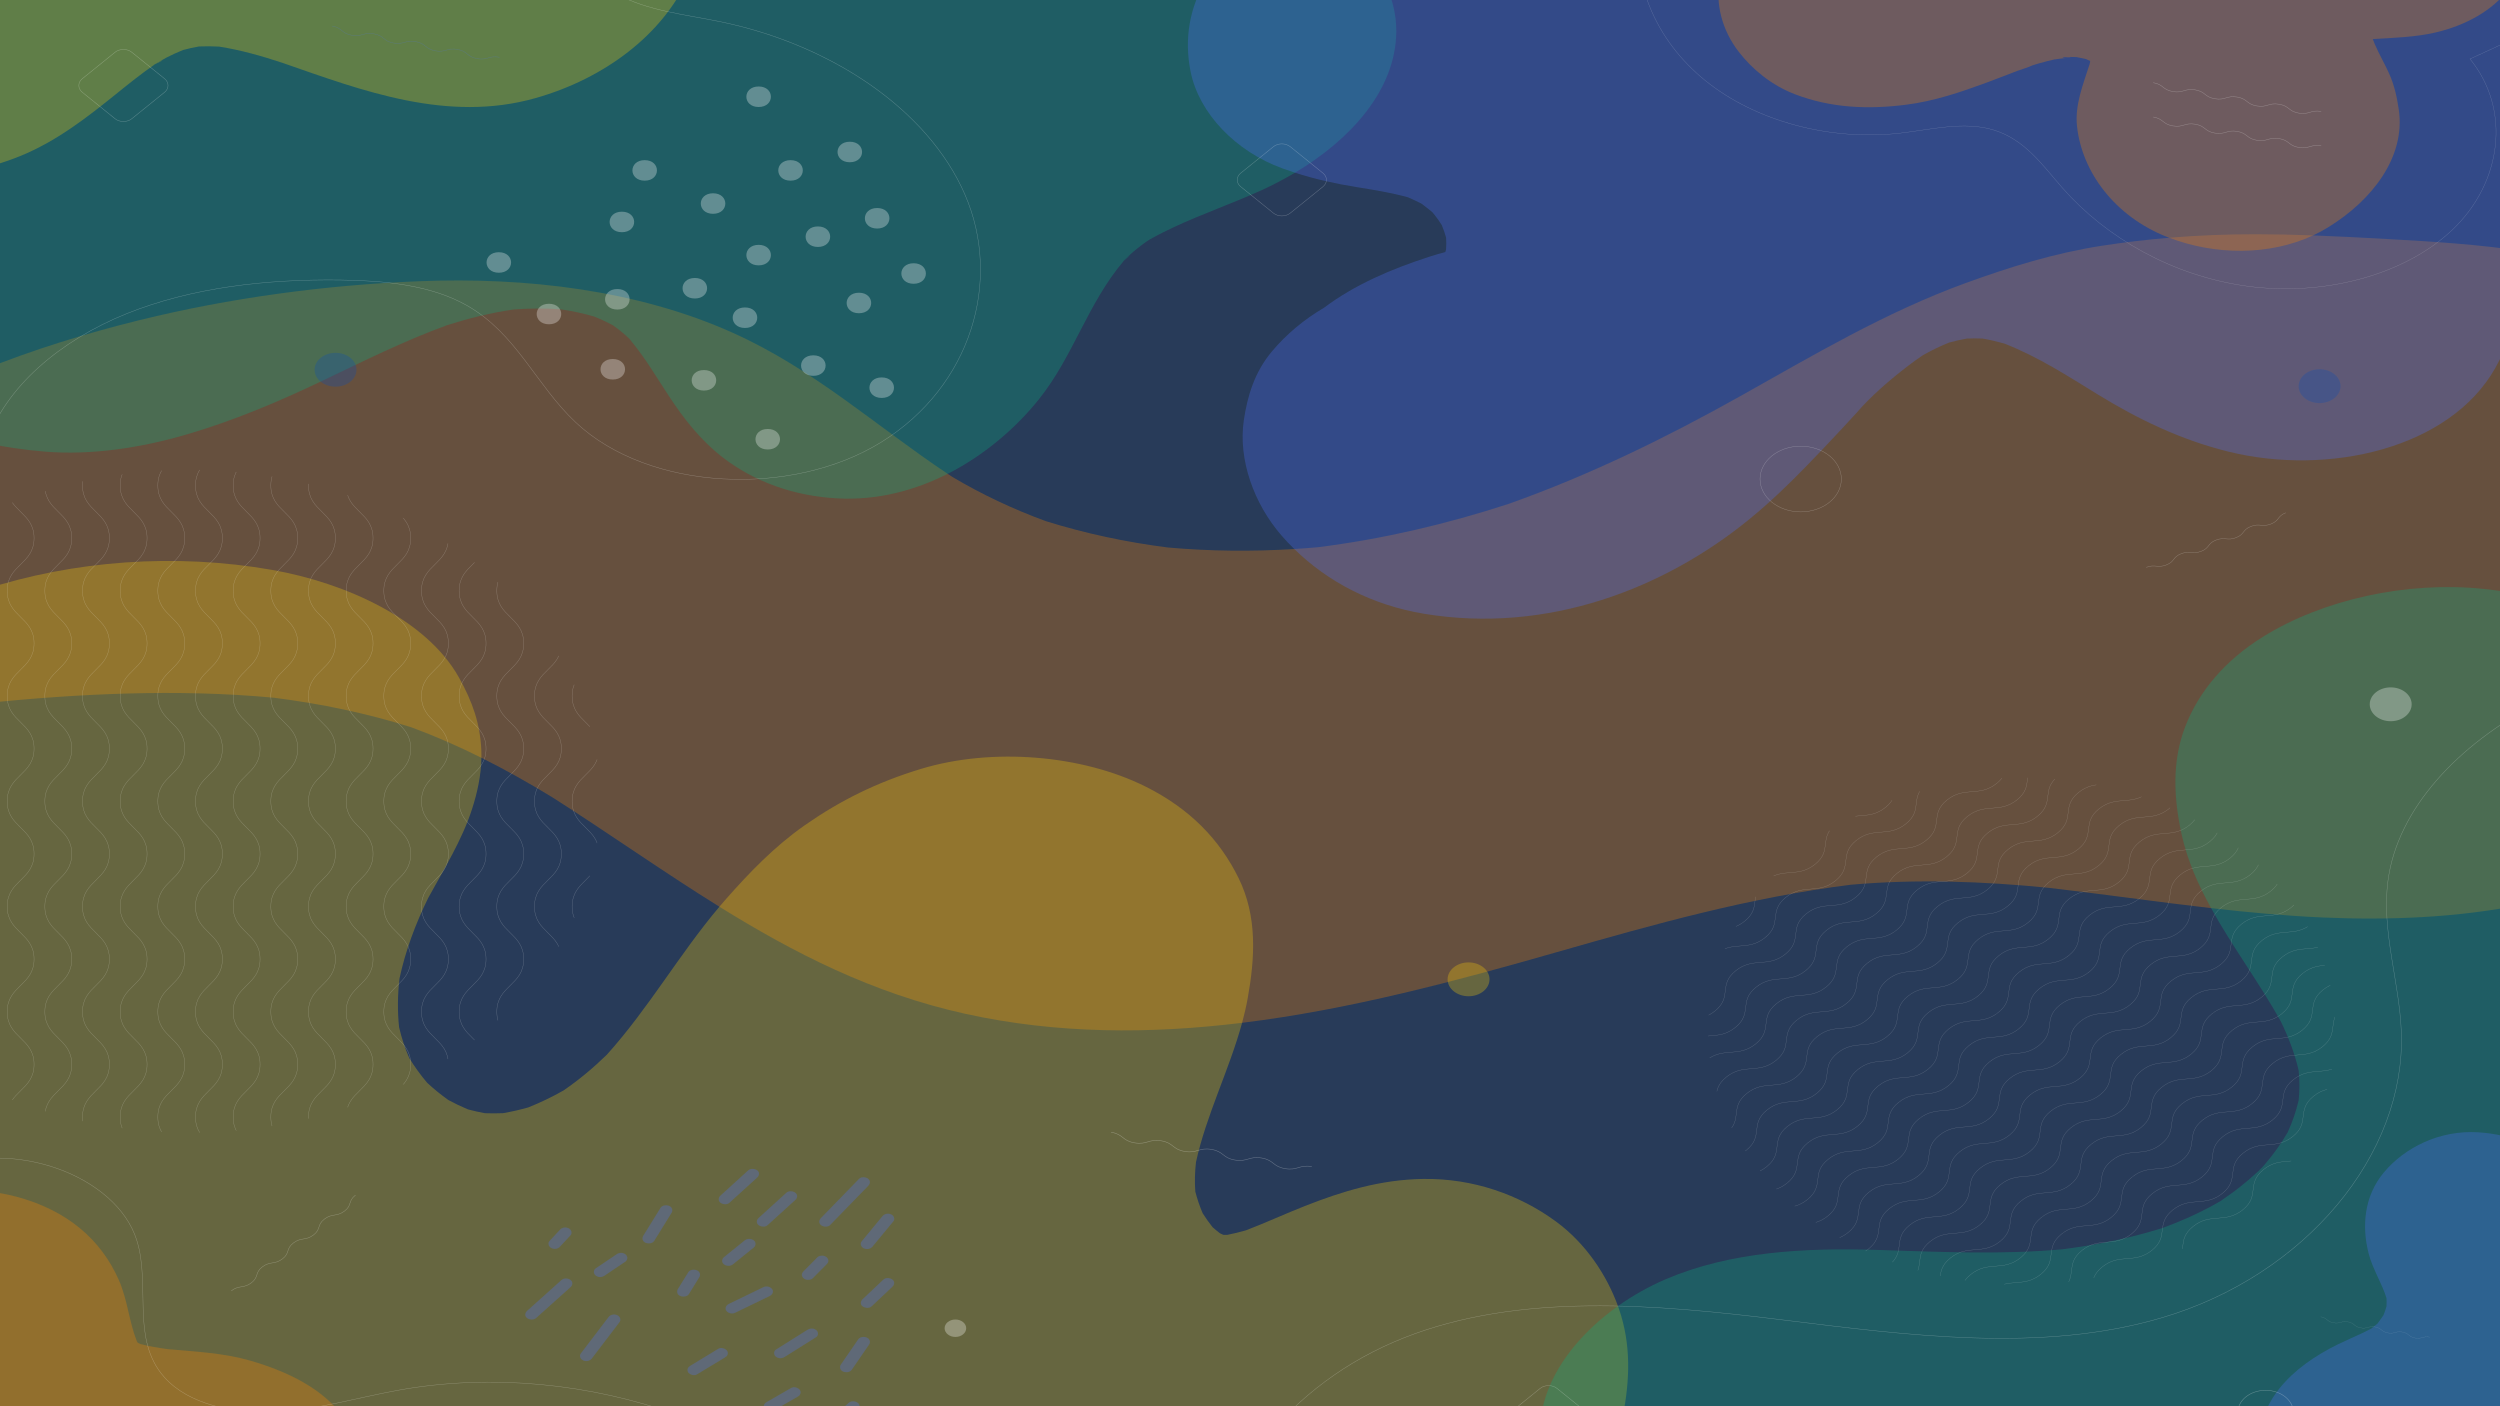 <?xml version="1.0" encoding="utf-8"?>
<!-- Generator: Adobe Illustrator 25.4.8, SVG Export Plug-In . SVG Version: 6.00 Build 0)  -->
<svg version="1.1" xmlns="http://www.w3.org/2000/svg" xmlns:xlink="http://www.w3.org/1999/xlink" x="0px" y="0px"
	 viewBox="0 0 1920 1080" style="enable-background:new 0 0 1920 1080;" xml:space="preserve">
<rect x="0" y="0" width="1920" height="1080" fill="#333333" stroke="none"/>
<style type="text/css">
	.st0{opacity:0.3;fill:#0F4EB0;}
	.st1{opacity:0.3;fill:#F78300;}
	.st2{opacity:0.3;fill:#F7CB08;}
	.st3{opacity:0.3;}
	.st4{fill:#09AF7F;}
	.st5{opacity:0.3;fill:#4D70F7;}
	.st6{fill:#F7CB08;}
	.st7{fill:#F78300;}
	
		.st8{clip-path:url(#SVGID_00000180349882851165270800000000807453668676146612_);fill:none;stroke:#FFFFFF;stroke-width:0.3;stroke-miterlimit:10;}
	
		.st9{clip-path:url(#SVGID_00000180349882851165270800000000807453668676146612_);fill:none;stroke:#FFFFFF;stroke-width:0.2;stroke-miterlimit:10;}
	.st10{clip-path:url(#SVGID_00000180349882851165270800000000807453668676146612_);}
	
		.st11{clip-path:url(#XMLID_00000079464602915209544290000007291168799890942862_);fill:none;stroke:#FFFFFF;stroke-width:0.2;stroke-miterlimit:10;}
	
		.st12{clip-path:url(#XMLID_00000160896741949302060560000002074105056461547906_);fill:none;stroke:#FFFFFF;stroke-width:0.262;stroke-miterlimit:10;}
	.st13{clip-path:url(#SVGID_00000180349882851165270800000000807453668676146612_);fill:#F7CB08;}
	.st14{clip-path:url(#SVGID_00000180349882851165270800000000807453668676146612_);fill:#0F4EB0;}
	.st15{clip-path:url(#SVGID_00000180349882851165270800000000807453668676146612_);fill:#FFFFFF;}
	
		.st16{clip-path:url(#SVGID_00000180349882851165270800000000807453668676146612_);fill:none;stroke:#FFFFFF;stroke-width:0.4;stroke-miterlimit:10;}
	.st17{clip-path:url(#SVGID_00000180349882851165270800000000807453668676146612_);fill:#4D70F7;}
	
		.st18{clip-path:url(#SVGID_00000180349882851165270800000000807453668676146612_);fill:none;stroke:#FFFFFF;stroke-width:0.336;stroke-miterlimit:10;}
	
		.st19{clip-path:url(#SVGID_00000180349882851165270800000000807453668676146612_);fill:none;stroke:#FFFFFF;stroke-width:0.397;stroke-miterlimit:10;}
	
		.st20{clip-path:url(#SVGID_00000180349882851165270800000000807453668676146612_);fill:none;stroke:#FFFFFF;stroke-width:0.332;stroke-miterlimit:10;}
	
		.st21{clip-path:url(#SVGID_00000180349882851165270800000000807453668676146612_);fill:none;stroke:#4D70F7;stroke-width:0.332;stroke-miterlimit:10;}
	
		.st22{clip-path:url(#SVGID_00000180349882851165270800000000807453668676146612_);fill:none;stroke:#FFFFFF;stroke-width:0.13;stroke-miterlimit:10;}
</style>
<g id="圖層_5">
</g>
<g id="Layer_1">
	<rect x="-13" y="-15.92" class="st0" width="1951" height="1114.42"/>
</g>
<g id="Layer_2">
	<path class="st1" d="M1938,192.94c-34.75-5.31-70.28-7.46-105.49-9.41c-18.69-1.04-37.38-2.05-56.09-2.73
		c-14.52-0.55-29.01-0.88-43.53-0.9c-22.32-0.03-44.7,0.85-66.92,2.7c-17.32,1.45-34.57,3.48-51.64,6.13
		c-36.43,5.64-70.68,16.28-104.42,28.56c-62.51,22.73-117.92,55.93-173.99,87.31c-56.31,31.51-114.7,60.17-177.44,82.44
		c-47.18,15.37-96.03,26.92-146.31,33.23c-6.05,0.55-12.12,1.01-18.16,1.37c-32.35,2.05-64.81,1.7-97.1-1.15
		c-32.11-4.11-63.52-10.78-93.86-20.29c-25.28-9.28-49.13-20.57-71.52-33.84c-1.25-0.82-2.48-1.62-3.71-2.46
		c-54.76-36.46-102.64-80.36-165.31-108.43c-73.06-32.72-158.36-42.81-240.97-39.47c-72.09,2.92-145.1,12.82-214.18,29.81
		C66.39,255.89,25.69,268.47-13,284.03v55.59v113.41v87.09c74.08-7.44,149.06-11.21,223.37-4.27c36.09,4.59,71.47,11.92,105.49,22.7
		c18.63,6.87,36.52,14.75,53.87,23.42c18.71,9.33,36.78,19.56,54.39,30.31c43.08,27.4,84.77,57.03,128.4,84.09
		c57.09,35.45,117.49,66.46,188.68,82.19c70.8,15.65,142.19,15.6,212.76,6.95c82.57-10.12,164-32.03,241.96-54.35
		c73.73-21.11,148.06-42.07,225.59-51.7c50.8-4.49,101.33-2.63,152,2.4c41.56,4.79,82.98,10.83,124.59,15.57
		c28.5,3.26,57.09,5.93,85.84,7.2c50.71,2.24,104.11,0.16,154.05-10.1V457.02v-227.3V192.94z"/>
	<path class="st2" d="M1246.27,1087.89c-0.7,3.55-1.54,7.09-2.52,10.61H-13V453.04c69.73-22.64,147.65-28.45,222.16-15.32
		c56.64,9.98,118.43,38.21,143.26,82.5c10.46,18.68,16.51,35.84,17.27,56.67c0.06,1.69,0.08,3.39,0.04,5.09
		c-0.21,13.24-3.12,26.78-7.24,39.5c-7.65,23.66-21.38,45.82-33.64,68.17c-9.81,20.03-17.52,40.65-22.05,61.87
		c-1.44,12.45-1.62,24.92-0.31,37.37c1.87,8.07,4.45,15.97,7.82,23.71c4.04,6.59,8.6,12.93,13.75,18.99
		c5.07,4.7,10.48,9.11,16.27,13.24c4.88,2.65,9.89,5.04,15.1,7.2c4.29,1.15,8.62,2.11,13.03,2.92c4.62,0.17,9.25,0.16,13.87-0.03
		c6.56-1.13,12.97-2.6,19.31-4.38c9.48-3.78,18.51-8.17,27.18-13.07c12.14-8.35,23.12-17.58,33.28-27.49
		c32.37-36.03,55.37-76.87,86.39-113.6c1.74-2.06,3.51-4.13,5.31-6.16c17.79-20.16,37.01-40.16,60.27-56.43
		c27.35-19.12,55.51-33.05,89.32-43.3c54.26-16.44,123.21-10.96,172.45,13.63c33.87,16.91,56.85,40.62,71.41,70.27
		c14.57,29.7,12.53,61.44,6.98,92.32c-1.13,6.32-2.59,12.59-4.29,18.8c-9.81,36.06-27.47,70.6-35.43,107.03
		c-0.84,7.55-1.09,15.05-0.51,22.6c1.44,5.64,3.32,11.18,5.64,16.61c2.32,3.7,4.86,7.28,7.63,10.75c1.81,1.61,3.69,3.15,5.64,4.65
		c0.78,0.39,1.58,0.74,2.36,1.12c0.25,0.05,0.49,0.08,0.72,0.14c0.86,0,1.7,0,2.56-0.02c4.86-0.95,9.62-2.13,14.34-3.48
		c15.32-5.86,30.03-12.69,45.28-18.69c28.97-11.4,58.04-20.27,90.7-20.78c38.4-0.6,73.96,12.07,102.04,32.63
		c22.87,16.74,39.06,41.14,47.66,64.96c0.29,0.74,0.55,1.48,0.8,2.22C1252.83,1032.77,1251.74,1060.05,1246.27,1087.89z"/>
	<g class="st3">
		<path class="st4" d="M478.89,256.11c0.06,0.12,1.24,1.25,4.39,4.13c-0.93-0.99-2.05-2.06-2.92-2.87
			C479.88,256.95,479.39,256.53,478.89,256.11z"/>
		<path class="st4" d="M1072.34,24.35c-0.47,44.58-34.67,82.52-77.81,108.27c-8.31,4.97-16.97,9.47-25.77,13.49
			c-21.95,10.01-45.17,18.06-67.02,28.22c-6.28,2.93-12.47,6.02-18.42,9.39c-0.2,0.09-0.49,0.27-0.84,0.47
			c-0.86,0.57-1.66,1.1-2.01,1.36c-4.68,3.28-9.09,6.81-13.23,10.53c-0.76,0.69-1.48,1.4-2.19,2.14c-0.51,0.49-1.03,0.99-1.48,1.5
			c-0.49,0.46-0.96,0.91-1.44,1.36c0.35-0.28,0.68-0.55,0.98-0.8c-28.02,32.98-38.61,73.23-65.48,106.67
			c-17.5,21.77-41.54,42.62-69.83,56.95c-25.28,12.83-53.96,20.46-84.4,18.87c-33.62-1.73-64.09-12.75-88.4-31.53
			c-17.01-13.13-29.99-29.92-40.99-46.61c-9.64-14.58-18.32-29.63-29.81-43.35c-0.27-0.32-0.59-0.68-0.94-1.04
			c0.78,0.71,1.68,1.51,2.71,2.44c-1.66-1.48-3.14-3.11-4.8-4.6c-0.27-0.24-0.55-0.47-0.82-0.71c-0.8-0.74-1.4-1.26-1.48-1.26v-0.02
			c-2.56-2.14-5.21-4.13-7.92-6.13c-1.97-1.02-3.9-2.08-5.93-3.04c-2.89-1.4-5.85-2.66-8.86-3.86c-8.35-2.41-16.88-4.22-25.6-5.53
			c-12-0.82-24.02-0.76-36.02,0.14c-17.5,2.52-34.44,6.75-50.98,12c-33.3,12.14-64.42,27.69-95.83,42.7
			c-33.75,16.13-68.44,30.85-105.43,41.6c-33.71,9.8-71.86,15.83-107.73,12.88c-16.02-1.32-32.07-3.59-47.58-7.22V-15.92h1075.1
			C1068.85-3.2,1072.48,10.58,1072.34,24.35z"/>
		<path class="st4" d="M863.28,200.08c-0.05,0.06-0.1,0.13-0.16,0.2C872.07,192.78,865.96,196.94,863.28,200.08z"/>
	</g>
	<g class="st3">
		<path class="st4" d="M1738.92,894.59C1739.99,893.38,1740.38,892.92,1738.92,894.59L1738.92,894.59z"/>
		<path class="st4" d="M1907.08,452.25c-58.41-6.02-122.91,7.96-169.41,36.98c-28.41,17.73-48.87,41.28-59.52,69.09
			c-10.32,26.94-8.64,55.31-2.61,82.69c4.37,19.77,12.6,38.37,22.57,56.43c16.29,29.52,37.24,57.6,53.59,87.06
			c5.95,12.25,10.75,24.75,13.68,37.69c0.76,7.6,0.78,15.16,0.02,22.76c-1.95,8.42-4.78,16.63-8.45,24.67
			c-4.99,8.54-10.79,16.74-17.46,24.51c-1.68,1.95-3.49,3.83-5.17,5.78c1.4-1.62,2.48-2.87,3.28-3.81c-1.15,1.26-2.5,2.7-3.38,3.52
			c-4.51,4.22-9.25,8.29-14.2,12.18c-4.8,3.78-9.87,7.28-14.94,10.8c-0.14,0.08-0.25,0.14-0.39,0.22c-2.4,1.39-4.84,2.74-7.3,4.07
			c-11.57,6.21-23.82,11.51-36.46,16.17c-24.88,7.83-50.75,13.08-77.12,16.41c-47.21,4.27-94.06,2-141.45,0.49
			c-55.51-1.77-113.41,1.12-163.38,22.62c-12.74,5.49-25.07,12.42-36.39,20.48c-27.59,19.61-49.26,45.87-56.83,74.07
			c-1.93,7.19-3.1,14.31-3.47,21.39H1938V457.02C1928.07,454.91,1917.79,453.35,1907.08,452.25z"/>
	</g>
	<path class="st5" d="M1938,192.94V-15.92h-6.44h-610.8H1062.1H926.5c-12.99,21.71-17.19,45.96-12.08,71.11
		c6.44,31.67,34.32,61.03,70.57,74.18c3.18,1.15,6.36,2.24,9.54,3.26c15.45,4.98,30.86,8.4,47.45,11.08
		c13.31,2.14,26.59,4.29,39.41,7.83c3.51,1.51,6.91,3.15,10.3,4.85c2.05,1.58,4.16,3.09,6.11,4.73c0.66,0.57,1.4,1.15,2.17,1.77
		c0.64,0.76,1.31,1.51,1.93,2.29c1.99,2.52,3.77,5.11,5.42,7.76c1.31,3.15,2.4,6.35,3.3,9.6c0.18,3.04,0.18,6.07-0.04,9.1
		c-0.16,0.65-0.39,1.26-0.57,1.91c-3.92,1.06-7.8,2.18-11.65,3.42c-29.71,9.55-57.91,21.63-81.36,39.28
		c-15.71,9.21-29.09,20.51-40.11,33.59c-13.38,15.89-18.87,34.27-21.64,52.99c-4.41,30,7.67,64.04,29.11,88.62
		c3.06,3.52,6.28,6.92,9.64,10.2c25.6,25.05,59.62,43.11,99.91,49.76c94.62,15.59,184.6-19.36,250.12-73.09
		c15.47-12.69,29.67-26.34,43.27-40.34c9.21-9.49,18.3-19.04,27.26-28.69c3.12-3.37,6.22-6.78,9.36-10.15
		c1.17-1.26,2.34-2.51,3.51-3.75c1.17-1.26,2.36-2.52,3.55-3.77c-1.85,1.92-3.71,3.86-5.54,5.8c11.51-13.19,25.79-25.63,40.31-36.7
		c3.39-2.6,6.89-5.11,10.48-7.53c0.88-0.52,1.7-0.99,2.13-1.25c5.95-3.31,12.14-6.26,18.57-8.86c4.47-1.23,8.99-2.25,13.6-3.06
		c4.02-0.17,8.04-0.17,12.06-0.02c5.68,0.99,11.26,2.29,16.76,3.86c26.07,10.17,48.78,25,71.76,39.09
		c30.61,18.76,63.35,34.8,100.4,43.93c76.56,18.88,169.85-2.19,204.87-64.25c9.64-17.09,15.04-35.13,21.62-52.92V192.94z"/>
	<path class="st1" d="M269.97,1098.5H-13V914.63c8.7,0.77,17.23,2.19,25.42,4.38c39.14,10.43,65.07,32.91,78.76,63.85
		c6.81,15.34,7.86,31.86,13.95,47.34c0.25,0.38,0.51,0.76,0.78,1.13c0.66,0.3,1.33,0.6,1.99,0.9c6.75,1.73,13.68,2.93,20.7,3.88
		c21.52,1.92,43.51,2.99,63.93,8.95c28.7,8.39,55.31,21.37,71.21,43.21C266.17,1091.6,268.24,1095.02,269.97,1098.5z"/>
	<g class="st3">
		<path class="st6" d="M528.01-15.92c-19.41,42.21-63.1,76.1-116.86,91.3c-67.64,19.12-132.98-5.77-194.28-27.13
			c-15.76-5.2-31.84-9.82-48.56-12.45c-5.15-0.28-10.3-0.33-15.49-0.11c-4.16,0.73-8.23,1.62-12.29,2.73
			c-4.37,1.78-8.64,3.72-12.78,5.86c-1.99,1.04-3.88,2.22-5.81,3.36c-0.82,0.44-1.7,0.93-2.44,1.4c-0.72,0.41-1.44,0.8-2.19,1.15
			c0.6-0.3,1.17-0.55,1.7-0.82c-10.57,7.25-20.35,15.18-30.16,23.08C66.83,90.2,43.23,108.67,15.15,120
			c-9.27,3.74-18.65,6.76-28.15,9.05V-15.92H528.01z"/>
		<path class="st6" d="M119.14,49.28c-0.04,0.03-0.09,0.06-0.13,0.09c8.83-4.24,6.24-3.45,2.93-1.73c-0.81,0.48-1.62,0.95-2.45,1.4
			C119.37,49.13,119.25,49.2,119.14,49.28z"/>
	</g>
	<path class="st5" d="M1938,877.52v220.98h-202.73c2.65-11.38,7.43-22.35,15.39-32.23c11.49-14.28,27.22-25.16,45.13-33.95
		c6.03-2.95,12.29-5.58,18.36-8.46c2.42-1.13,4.74-2.4,7.12-3.56c1.64-1.25,3.16-2.55,4.72-3.85c1.58-2.14,3.1-4.27,4.55-6.43
		c0.88-2.21,1.64-4.45,2.28-6.71c0.12-2.1,0.14-4.19,0.04-6.29c-3.63-11.68-10.69-22.45-13.73-34.3
		c-5.37-20.84-3.53-44.01,11.59-62.18c16.06-19.28,43.08-32.82,72.64-30.93C1916.15,870.41,1927.66,873.17,1938,877.52z"/>
	<g class="st3">
		<path class="st7" d="M1320.76-15.92c-3.43,18.95,1.76,39.09,14.57,55.69c10.42,13.48,25.3,25.8,43.25,32.64
			c27.49,10.48,55.56,11.79,85.2,8.04c21.71-2.74,42.01-9.68,61.89-16.99c7.84-2.88,15.57-5.96,23.35-8.92
			c3.73-1.42,8.29-2.6,11.88-4.33c1.83-0.57,3.67-1.13,5.5-1.67c3.75-1.06,7.51-2.03,11.32-2.88c1.37-0.3,5.13-0.6,8.31-1.06
			c-2.15-0.05-3.2-0.63,1.01-0.71c0.98-0.02,1.95-0.05,2.91-0.08c0.35-0.11,0.62-0.24,0.82-0.36c-0.14,0.13-0.31,0.24-0.51,0.35
			c0.62-0.02,1.23-0.03,1.85-0.03c0.84,0,1.68,0.03,2.54,0.06c2.42,0.49,4.86,0.95,7.28,1.48c1.11,0.52,2.24,1.04,3.36,1.56
			c-0.16,0.95-0.27,1.77-0.41,2.18c-4.99,15.72-11.51,31.4-9.74,47.92c3.78,35.12,28.99,69.13,69.05,84.96
			c0.59,0.24,1.17,0.46,1.78,0.68c35.22,13.41,76.67,13.87,110.45-1.8c3.92-1.83,7.73-3.86,11.41-6.12
			c34.2-20.95,59.64-54.26,54.47-90.26c-1.44-9.93-3.45-19.23-7.75-28.58c-3.39-7.38-7.53-14.53-10.73-21.96
			c-0.55-1.29-1.05-2.59-1.52-3.88c16.06-0.98,32.56-1.43,48.05-5.03c23-5.33,44.03-16.8,56.48-33.59c1.78-2.41,3.36-4.84,4.72-7.31
			H1320.76z"/>
		<path class="st7" d="M1586.04,44.59c1.34,0.03,3.08-0.15,4.24-0.8c-0.1,0-0.2,0-0.31,0.01
			C1589.04,44.11,1587.61,44.37,1586.04,44.59z"/>
	</g>
</g>
<g id="Layer_3">
	<g class="st3">
		<defs>
			<rect id="SVGID_1_" x="-13" y="-15.92" class="st3" width="1951" height="1114.42"/>
		</defs>
		<clipPath id="SVGID_00000172439891597949996180000012670332267989560985_">
			<use xlink:href="#SVGID_1_"  style="overflow:visible;"/>
		</clipPath>
		
			<path style="clip-path:url(#SVGID_00000172439891597949996180000012670332267989560985_);fill:none;stroke:#FFFFFF;stroke-width:0.3;stroke-miterlimit:10;" d="
			M921.34,1219.73c10.14-79.73,67.74-157.04,156.85-192.27c88.45-34.97,192.82-25.85,290.17-13.86
			c97.35,11.98,199.59,25.69,292.09-1.61c109.73-32.39,187.42-125.2,183.77-219.54c-1.5-38.77-15.32-77.26-10.28-115.83
			c7.34-56.15,54.76-105.08,113.36-135.85c58.6-30.77,127.59-45.79,196.07-57.07"/>
		
			<path style="clip-path:url(#SVGID_00000172439891597949996180000012670332267989560985_);fill:none;stroke:#FFFFFF;stroke-width:0.3;stroke-miterlimit:10;" d="
			M-10.74,340.87C3.98,296.95,46.61,261.31,97,240.99c50.39-20.32,107.91-26.66,164.22-25.95c33.89,0.43,69.42,3.78,97.2,19.47
			c38.22,21.58,53.21,61.17,83.59,89.76c56.5,53.16,166.47,57.86,235.16,15.08c68.69-42.77,92.63-123.72,63.94-189.85
			S637.15,33.9,553.09,16.65c-27.03-5.55-55.89-8.4-78.96-21.05c-44.06-24.16-50.76-77.09-29.38-116.49
			c21.38-39.4,63.65-68.41,104.54-95.97"/>
		
			<path style="clip-path:url(#SVGID_00000172439891597949996180000012670332267989560985_);fill:none;stroke:#FFFFFF;stroke-width:0.3;stroke-miterlimit:10;" d="
			M-45.96,897.86c56.22-23.65,135.4,5,150.99,54.63c10.97,34.9-4.8,75.95,21.18,105.2c18.66,21,53.82,28.39,85.74,26.65
			c31.92-1.74,62.39-10.93,93.61-16.6c144-26.14,305.14,31.85,377.42,135.82"/>
		
			<path style="clip-path:url(#SVGID_00000172439891597949996180000012670332267989560985_);fill:none;stroke:#FFFFFF;stroke-width:0.2;stroke-miterlimit:10;" d="
			M1259.71-58.78c-7.57,43.53,11.48,89.57,49.95,120.66c38.46,31.09,95.44,46.51,149.32,40.42c24.01-2.72,49.02-9.35,71.77-2.58
			c24.42,7.27,38.18,27.5,53.23,44.65c33.62,38.32,84.66,67.61,141.98,75.43c57.32,7.82,120.18-7.71,157.74-43.56
			c37.56-35.85,45.22-91.73,13.27-130.97c55.23-25.43,110.46-50.86,165.69-76.29"/>
		<g style="clip-path:url(#SVGID_00000172439891597949996180000012670332267989560985_);">
			<defs>
				<ellipse id="XMLID_1_" cx="1552.68" cy="791.92" rx="240.95" ry="194.67"/>
			</defs>
			<clipPath id="XMLID_00000105395451901815639560000002878325851521369493_">
				<use xlink:href="#XMLID_1_"  style="overflow:visible;"/>
			</clipPath>
			
				<path style="clip-path:url(#XMLID_00000105395451901815639560000002878325851521369493_);fill:none;stroke:#FFFFFF;stroke-width:0.2;stroke-miterlimit:10;" d="
				M1537.59,1085.72c13.53-10.93,24.7-1.9,38.22-12.83c13.52-10.93,2.35-19.95,15.88-30.88c13.53-10.93,24.7-1.9,38.22-12.83
				c13.53-10.93,2.35-19.95,15.88-30.88c13.53-10.93,24.7-1.9,38.22-12.83c13.53-10.93,2.35-19.95,15.88-30.88
				c13.53-10.93,24.7-1.9,38.22-12.83c13.53-10.93,2.35-19.95,15.88-30.88c13.53-10.93,24.7-1.9,38.23-12.83
				c13.52-10.93,2.35-19.95,15.88-30.88c13.53-10.93,24.7-1.9,38.23-12.83c13.53-10.93,2.35-19.96,15.88-30.88
				c13.53-10.93,24.7-1.9,38.23-12.83s2.36-19.96,15.89-30.89"/>
			
				<path style="clip-path:url(#XMLID_00000105395451901815639560000002878325851521369493_);fill:none;stroke:#FFFFFF;stroke-width:0.2;stroke-miterlimit:10;" d="
				M1521.95,1073.09c13.53-10.93,24.7-1.9,38.22-12.83c13.52-10.93,2.35-19.95,15.88-30.88c13.53-10.93,24.7-1.9,38.22-12.83
				c13.53-10.93,2.35-19.95,15.88-30.88c13.53-10.93,24.7-1.9,38.22-12.83c13.53-10.93,2.35-19.95,15.88-30.88
				c13.53-10.93,24.7-1.9,38.22-12.83c13.53-10.93,2.35-19.95,15.88-30.88c13.53-10.93,24.7-1.9,38.23-12.83
				c13.52-10.93,2.35-19.95,15.88-30.88c13.53-10.93,24.7-1.9,38.23-12.83c13.53-10.93,2.35-19.96,15.88-30.88
				c13.53-10.93,24.7-1.9,38.23-12.83c13.53-10.93,2.36-19.96,15.89-30.89"/>
			
				<path style="clip-path:url(#XMLID_00000105395451901815639560000002878325851521369493_);fill:none;stroke:#FFFFFF;stroke-width:0.2;stroke-miterlimit:10;" d="
				M1506.31,1060.45c13.53-10.93,24.7-1.9,38.22-12.83c13.53-10.93,2.35-19.95,15.88-30.88c13.52-10.93,24.7-1.9,38.22-12.83
				c13.53-10.93,2.35-19.95,15.88-30.88c13.53-10.93,24.7-1.9,38.22-12.83s2.35-19.95,15.88-30.88c13.53-10.93,24.7-1.9,38.22-12.83
				c13.53-10.93,2.35-19.95,15.88-30.88c13.52-10.93,24.7-1.9,38.22-12.83c13.53-10.93,2.35-19.95,15.88-30.88s24.7-1.9,38.23-12.83
				c13.53-10.93,2.35-19.96,15.88-30.88c13.53-10.93,24.7-1.9,38.23-12.83c13.53-10.93,2.36-19.96,15.89-30.89"/>
			
				<path style="clip-path:url(#XMLID_00000105395451901815639560000002878325851521369493_);fill:none;stroke:#FFFFFF;stroke-width:0.2;stroke-miterlimit:10;" d="
				M1490.67,1047.81c13.53-10.93,24.7-1.9,38.22-12.83c13.53-10.93,2.35-19.95,15.88-30.88c13.52-10.93,24.7-1.9,38.22-12.83
				c13.53-10.93,2.35-19.95,15.88-30.88c13.53-10.93,24.7-1.9,38.22-12.83c13.53-10.93,2.35-19.95,15.88-30.88
				c13.53-10.93,24.7-1.9,38.23-12.83c13.53-10.93,2.35-19.95,15.88-30.88c13.52-10.93,24.7-1.9,38.22-12.83
				c13.53-10.93,2.35-19.95,15.88-30.88c13.53-10.93,24.7-1.9,38.23-12.83c13.53-10.93,2.35-19.96,15.88-30.88
				c13.53-10.93,24.7-1.9,38.23-12.83c13.53-10.93,2.36-19.96,15.89-30.89"/>
			
				<path style="clip-path:url(#XMLID_00000105395451901815639560000002878325851521369493_);fill:none;stroke:#FFFFFF;stroke-width:0.2;stroke-miterlimit:10;" d="
				M1475.03,1035.18c13.53-10.93,24.7-1.9,38.22-12.83c13.53-10.93,2.35-19.95,15.88-30.88c13.52-10.93,24.7-1.9,38.22-12.83
				c13.53-10.93,2.35-19.95,15.88-30.88c13.53-10.93,24.7-1.9,38.22-12.83c13.53-10.93,2.35-19.96,15.88-30.88
				c13.53-10.93,24.7-1.9,38.23-12.83c13.53-10.93,2.35-19.95,15.88-30.88c13.52-10.93,24.7-1.9,38.22-12.83
				c13.53-10.93,2.35-19.95,15.88-30.88c13.53-10.93,24.7-1.9,38.23-12.83s2.35-19.96,15.88-30.88c13.53-10.93,24.7-1.9,38.23-12.83
				s2.36-19.96,15.89-30.89"/>
			
				<path style="clip-path:url(#XMLID_00000105395451901815639560000002878325851521369493_);fill:none;stroke:#FFFFFF;stroke-width:0.2;stroke-miterlimit:10;" d="
				M1459.39,1022.54c13.52-10.93,24.7-1.9,38.22-12.83c13.53-10.93,2.35-19.95,15.88-30.88c13.52-10.93,24.7-1.9,38.22-12.83
				c13.53-10.93,2.35-19.95,15.88-30.88c13.53-10.93,24.7-1.9,38.22-12.83c13.53-10.93,2.35-19.96,15.88-30.88
				c13.53-10.93,24.7-1.9,38.23-12.83c13.53-10.93,2.35-19.95,15.88-30.88c13.52-10.93,24.7-1.9,38.22-12.83
				c13.53-10.93,2.35-19.95,15.88-30.88c13.53-10.93,24.7-1.9,38.23-12.83c13.53-10.93,2.35-19.95,15.88-30.88
				c13.53-10.93,24.7-1.9,38.23-12.83c13.53-10.93,2.36-19.96,15.89-30.89"/>
			
				<path style="clip-path:url(#XMLID_00000105395451901815639560000002878325851521369493_);fill:none;stroke:#FFFFFF;stroke-width:0.2;stroke-miterlimit:10;" d="
				M1443.75,1009.9c13.52-10.93,24.7-1.9,38.22-12.83c13.53-10.93,2.35-19.95,15.88-30.88c13.52-10.93,24.7-1.9,38.22-12.83
				c13.53-10.93,2.35-19.95,15.88-30.88c13.53-10.93,24.7-1.9,38.22-12.83c13.53-10.93,2.35-19.96,15.88-30.88
				c13.53-10.93,24.7-1.9,38.23-12.83c13.53-10.93,2.35-19.95,15.88-30.88c13.52-10.93,24.7-1.9,38.22-12.83
				c13.53-10.93,2.35-19.95,15.88-30.88c13.53-10.93,24.7-1.9,38.23-12.83c13.53-10.93,2.35-19.95,15.88-30.88
				c13.53-10.93,24.7-1.9,38.23-12.83c13.53-10.93,2.36-19.96,15.89-30.89"/>
			
				<path style="clip-path:url(#XMLID_00000105395451901815639560000002878325851521369493_);fill:none;stroke:#FFFFFF;stroke-width:0.2;stroke-miterlimit:10;" d="
				M1428.11,997.27c13.52-10.93,24.7-1.9,38.22-12.83c13.53-10.93,2.35-19.95,15.88-30.88c13.52-10.93,24.7-1.9,38.22-12.83
				c13.53-10.93,2.35-19.95,15.88-30.88s24.7-1.9,38.22-12.83c13.53-10.93,2.36-19.96,15.88-30.88c13.53-10.93,24.7-1.9,38.23-12.83
				s2.35-19.95,15.88-30.88c13.52-10.93,24.7-1.9,38.22-12.83c13.53-10.93,2.35-19.95,15.88-30.88c13.53-10.93,24.7-1.9,38.23-12.83
				c13.53-10.93,2.35-19.95,15.88-30.88c13.53-10.93,24.7-1.9,38.23-12.83c13.53-10.93,2.36-19.96,15.89-30.89"/>
			
				<path style="clip-path:url(#XMLID_00000105395451901815639560000002878325851521369493_);fill:none;stroke:#FFFFFF;stroke-width:0.2;stroke-miterlimit:10;" d="
				M1412.47,984.63c13.52-10.93,24.7-1.9,38.22-12.83c13.53-10.93,2.35-19.95,15.88-30.88c13.52-10.93,24.7-1.9,38.22-12.83
				c13.53-10.93,2.35-19.95,15.88-30.88c13.53-10.93,24.7-1.9,38.23-12.83c13.53-10.93,2.35-19.96,15.88-30.88
				c13.53-10.93,24.7-1.9,38.23-12.83c13.53-10.93,2.35-19.96,15.88-30.88c13.53-10.93,24.7-1.9,38.22-12.83
				c13.53-10.93,2.35-19.95,15.88-30.88c13.53-10.93,24.7-1.9,38.23-12.83c13.53-10.93,2.36-19.95,15.88-30.88
				c13.53-10.93,24.7-1.9,38.23-12.83c13.53-10.93,2.36-19.96,15.89-30.89"/>
			
				<path style="clip-path:url(#XMLID_00000105395451901815639560000002878325851521369493_);fill:none;stroke:#FFFFFF;stroke-width:0.2;stroke-miterlimit:10;" d="
				M1396.83,971.99c13.52-10.93,24.7-1.9,38.22-12.83c13.53-10.93,2.35-19.95,15.88-30.88c13.52-10.93,24.7-1.9,38.22-12.83
				c13.53-10.93,2.35-19.95,15.88-30.88c13.53-10.93,24.7-1.9,38.23-12.83c13.53-10.93,2.35-19.96,15.88-30.88
				c13.53-10.93,24.7-1.9,38.23-12.83c13.53-10.93,2.35-19.96,15.88-30.88c13.53-10.93,24.7-1.9,38.22-12.83
				c13.53-10.93,2.35-19.95,15.88-30.88c13.53-10.93,24.7-1.9,38.23-12.83c13.53-10.93,2.35-19.95,15.88-30.88
				c13.53-10.93,24.7-1.9,38.23-12.83c13.53-10.93,2.36-19.96,15.88-30.89"/>
			
				<path style="clip-path:url(#XMLID_00000105395451901815639560000002878325851521369493_);fill:none;stroke:#FFFFFF;stroke-width:0.2;stroke-miterlimit:10;" d="
				M1381.18,959.36c13.52-10.93,24.7-1.9,38.22-12.83c13.53-10.93,2.35-19.95,15.88-30.88c13.52-10.93,24.7-1.9,38.22-12.83
				c13.53-10.93,2.35-19.95,15.88-30.88c13.53-10.93,24.7-1.9,38.23-12.83c13.53-10.93,2.35-19.96,15.88-30.88s24.7-1.9,38.23-12.83
				c13.53-10.93,2.35-19.96,15.88-30.88s24.7-1.9,38.22-12.83c13.53-10.93,2.35-19.95,15.88-30.88c13.53-10.93,24.7-1.9,38.23-12.83
				c13.53-10.93,2.35-19.95,15.88-30.88c13.53-10.93,24.7-1.9,38.23-12.83c13.53-10.93,2.36-19.96,15.89-30.89"/>
			
				<path style="clip-path:url(#XMLID_00000105395451901815639560000002878325851521369493_);fill:none;stroke:#FFFFFF;stroke-width:0.2;stroke-miterlimit:10;" d="
				M1365.54,946.72c13.52-10.93,24.7-1.9,38.22-12.83c13.53-10.93,2.35-19.95,15.88-30.88c13.52-10.93,24.7-1.9,38.22-12.83
				c13.53-10.93,2.35-19.95,15.88-30.88c13.53-10.93,24.7-1.9,38.23-12.83c13.53-10.93,2.35-19.96,15.88-30.88
				c13.52-10.93,24.7-1.9,38.22-12.83c13.53-10.93,2.35-19.96,15.88-30.88c13.53-10.93,24.7-1.9,38.22-12.83
				c13.53-10.93,2.35-19.96,15.88-30.88c13.53-10.93,24.7-1.9,38.23-12.83c13.53-10.93,2.35-19.95,15.88-30.88
				c13.53-10.93,24.7-1.9,38.23-12.83c13.53-10.93,2.36-19.96,15.89-30.89"/>
			
				<path style="clip-path:url(#XMLID_00000105395451901815639560000002878325851521369493_);fill:none;stroke:#FFFFFF;stroke-width:0.2;stroke-miterlimit:10;" d="
				M1349.9,934.08c13.52-10.93,24.7-1.9,38.22-12.83c13.53-10.93,2.35-19.95,15.88-30.88c13.52-10.93,24.7-1.9,38.22-12.83
				c13.53-10.93,2.35-19.95,15.88-30.88c13.53-10.93,24.7-1.9,38.23-12.83c13.53-10.93,2.35-19.96,15.88-30.88
				c13.52-10.93,24.7-1.9,38.22-12.83c13.53-10.93,2.35-19.96,15.88-30.88c13.53-10.93,24.7-1.9,38.22-12.83
				c13.53-10.93,2.35-19.96,15.88-30.88c13.53-10.93,24.7-1.9,38.23-12.83c13.53-10.93,2.35-19.95,15.88-30.88
				c13.53-10.93,24.7-1.9,38.23-12.83c13.53-10.93,2.36-19.96,15.89-30.89"/>
			
				<path style="clip-path:url(#XMLID_00000105395451901815639560000002878325851521369493_);fill:none;stroke:#FFFFFF;stroke-width:0.2;stroke-miterlimit:10;" d="
				M1334.26,921.44c13.52-10.93,24.7-1.9,38.22-12.83c13.53-10.93,2.35-19.95,15.88-30.88c13.52-10.93,24.7-1.9,38.22-12.83
				c13.53-10.93,2.35-19.95,15.88-30.88c13.53-10.93,24.7-1.9,38.23-12.83c13.53-10.93,2.35-19.96,15.88-30.88
				c13.53-10.93,24.7-1.9,38.22-12.83c13.53-10.93,2.35-19.96,15.88-30.88c13.53-10.93,24.7-1.9,38.22-12.83
				c13.53-10.93,2.35-19.96,15.88-30.88c13.53-10.93,24.7-1.9,38.23-12.83c13.53-10.93,2.35-19.95,15.88-30.88
				c13.53-10.93,24.7-1.9,38.23-12.83c13.53-10.93,2.36-19.96,15.89-30.89"/>
			
				<path style="clip-path:url(#XMLID_00000105395451901815639560000002878325851521369493_);fill:none;stroke:#FFFFFF;stroke-width:0.2;stroke-miterlimit:10;" d="
				M1318.62,908.81c13.52-10.93,24.7-1.9,38.22-12.83c13.52-10.93,2.35-19.95,15.88-30.88c13.52-10.93,24.7-1.9,38.22-12.83
				c13.53-10.93,2.36-19.95,15.88-30.88c13.53-10.93,24.7-1.9,38.23-12.83s2.35-19.96,15.88-30.88c13.53-10.93,24.7-1.9,38.22-12.83
				c13.53-10.93,2.35-19.96,15.88-30.88c13.53-10.93,24.7-1.9,38.22-12.83c13.53-10.93,2.35-19.96,15.88-30.88
				c13.53-10.93,24.7-1.9,38.23-12.83c13.53-10.93,2.35-19.95,15.88-30.88c13.53-10.93,24.7-1.9,38.23-12.83
				c13.53-10.93,2.36-19.96,15.89-30.89"/>
			
				<path style="clip-path:url(#XMLID_00000105395451901815639560000002878325851521369493_);fill:none;stroke:#FFFFFF;stroke-width:0.2;stroke-miterlimit:10;" d="
				M1302.98,896.17c13.52-10.93,24.7-1.9,38.22-12.83c13.52-10.93,2.35-19.95,15.88-30.88c13.52-10.93,24.7-1.9,38.22-12.83
				c13.53-10.93,2.35-19.95,15.88-30.88c13.53-10.93,24.7-1.9,38.23-12.83c13.53-10.93,2.35-19.96,15.88-30.88
				c13.53-10.93,24.7-1.9,38.22-12.83c13.53-10.93,2.35-19.96,15.88-30.88c13.53-10.93,24.7-1.9,38.22-12.83
				c13.53-10.93,2.35-19.96,15.88-30.88c13.53-10.93,24.7-1.9,38.23-12.83c13.53-10.93,2.35-19.95,15.88-30.88
				c13.53-10.93,24.7-1.9,38.23-12.83c13.53-10.93,2.36-19.96,15.89-30.89"/>
			
				<path style="clip-path:url(#XMLID_00000105395451901815639560000002878325851521369493_);fill:none;stroke:#FFFFFF;stroke-width:0.2;stroke-miterlimit:10;" d="
				M1287.34,883.53c13.53-10.93,24.7-1.9,38.22-12.83c13.52-10.93,2.35-19.95,15.88-30.88c13.52-10.93,24.7-1.9,38.22-12.83
				c13.53-10.93,2.35-19.95,15.88-30.88c13.53-10.93,24.7-1.9,38.23-12.83c13.53-10.93,2.35-19.96,15.88-30.88
				c13.53-10.93,24.7-1.9,38.22-12.83c13.53-10.93,2.36-19.96,15.88-30.88c13.53-10.93,24.7-1.9,38.22-12.83
				c13.53-10.93,2.35-19.96,15.88-30.88c13.53-10.93,24.7-1.9,38.23-12.83c13.53-10.93,2.35-19.95,15.88-30.88
				c13.53-10.93,24.7-1.9,38.23-12.83s2.36-19.96,15.89-30.89"/>
			
				<path style="clip-path:url(#XMLID_00000105395451901815639560000002878325851521369493_);fill:none;stroke:#FFFFFF;stroke-width:0.2;stroke-miterlimit:10;" d="
				M1271.7,870.9c13.53-10.93,24.7-1.9,38.22-12.83c13.52-10.93,2.35-19.95,15.88-30.88c13.53-10.93,24.7-1.9,38.22-12.83
				c13.53-10.93,2.35-19.95,15.88-30.88c13.53-10.93,24.7-1.9,38.23-12.83c13.53-10.93,2.35-19.96,15.88-30.88s24.7-1.9,38.22-12.83
				c13.53-10.93,2.35-19.96,15.88-30.88c13.53-10.93,24.7-1.9,38.22-12.83c13.53-10.93,2.35-19.96,15.88-30.88
				c13.53-10.93,24.7-1.9,38.22-12.83c13.53-10.93,2.35-19.95,15.88-30.88c13.53-10.93,24.7-1.9,38.23-12.83
				c13.53-10.93,2.36-19.96,15.89-30.89"/>
			
				<path style="clip-path:url(#XMLID_00000105395451901815639560000002878325851521369493_);fill:none;stroke:#FFFFFF;stroke-width:0.2;stroke-miterlimit:10;" d="
				M1256.06,858.26c13.53-10.93,24.7-1.9,38.22-12.83c13.52-10.93,2.35-19.95,15.88-30.88c13.53-10.93,24.7-1.9,38.22-12.83
				c13.53-10.93,2.35-19.95,15.88-30.88c13.53-10.93,24.7-1.9,38.23-12.83c13.53-10.93,2.35-19.96,15.88-30.88
				c13.53-10.93,24.7-1.9,38.22-12.83c13.53-10.93,2.35-19.96,15.88-30.88c13.53-10.93,24.7-1.9,38.22-12.83
				c13.53-10.93,2.35-19.96,15.88-30.88c13.53-10.93,24.7-1.9,38.22-12.83c13.53-10.93,2.36-19.95,15.88-30.88
				c13.53-10.93,24.7-1.9,38.23-12.83c13.53-10.93,2.35-19.96,15.88-30.89"/>
			
				<path style="clip-path:url(#XMLID_00000105395451901815639560000002878325851521369493_);fill:none;stroke:#FFFFFF;stroke-width:0.2;stroke-miterlimit:10;" d="
				M1240.41,845.62c13.53-10.93,24.7-1.9,38.22-12.83c13.52-10.93,2.35-19.95,15.88-30.88c13.53-10.93,24.7-1.9,38.22-12.83
				c13.52-10.93,2.35-19.95,15.88-30.88c13.53-10.93,24.7-1.9,38.23-12.83c13.53-10.93,2.35-19.96,15.88-30.88
				c13.53-10.93,24.7-1.9,38.22-12.83c13.53-10.93,2.35-19.96,15.88-30.88c13.53-10.93,24.7-1.9,38.22-12.83
				c13.53-10.93,2.35-19.96,15.88-30.88c13.53-10.93,24.7-1.9,38.22-12.83c13.53-10.93,2.35-19.95,15.88-30.88
				c13.53-10.93,24.7-1.9,38.23-12.83c13.53-10.93,2.35-19.96,15.88-30.89"/>
			
				<path style="clip-path:url(#XMLID_00000105395451901815639560000002878325851521369493_);fill:none;stroke:#FFFFFF;stroke-width:0.2;stroke-miterlimit:10;" d="
				M1224.77,832.99c13.53-10.93,24.7-1.9,38.22-12.83c13.52-10.93,2.35-19.95,15.88-30.88c13.53-10.93,24.7-1.9,38.22-12.83
				c13.52-10.93,2.35-19.95,15.88-30.88c13.53-10.93,24.7-1.9,38.23-12.83c13.53-10.93,2.36-19.96,15.88-30.88
				c13.53-10.93,24.7-1.9,38.22-12.83c13.53-10.93,2.35-19.96,15.88-30.88c13.53-10.93,24.7-1.9,38.22-12.83
				c13.53-10.93,2.35-19.96,15.88-30.88c13.53-10.93,24.7-1.9,38.23-12.83c13.53-10.93,2.35-19.95,15.88-30.88
				c13.53-10.93,24.7-1.9,38.23-12.83c13.53-10.93,2.35-19.96,15.88-30.89"/>
			
				<path style="clip-path:url(#XMLID_00000105395451901815639560000002878325851521369493_);fill:none;stroke:#FFFFFF;stroke-width:0.2;stroke-miterlimit:10;" d="
				M1209.13,820.35c13.53-10.93,24.7-1.9,38.22-12.83c13.52-10.93,2.35-19.95,15.88-30.88c13.53-10.93,24.7-1.9,38.22-12.83
				c13.52-10.93,2.35-19.95,15.88-30.88c13.53-10.93,24.7-1.9,38.23-12.83c13.53-10.93,2.35-19.95,15.88-30.88
				c13.53-10.93,24.7-1.9,38.22-12.83c13.53-10.93,2.35-19.96,15.88-30.88c13.53-10.93,24.7-1.9,38.22-12.83
				c13.53-10.93,2.35-19.96,15.88-30.88c13.53-10.93,24.7-1.9,38.23-12.83c13.53-10.93,2.35-19.95,15.88-30.88
				c13.53-10.93,24.7-1.9,38.23-12.83c13.53-10.93,2.35-19.96,15.88-30.89"/>
			
				<path style="clip-path:url(#XMLID_00000105395451901815639560000002878325851521369493_);fill:none;stroke:#FFFFFF;stroke-width:0.2;stroke-miterlimit:10;" d="
				M1193.49,807.71c13.53-10.93,24.7-1.9,38.22-12.83c13.52-10.93,2.35-19.95,15.88-30.88c13.53-10.93,24.7-1.9,38.22-12.83
				c13.52-10.93,2.35-19.95,15.88-30.88c13.53-10.93,24.7-1.9,38.22-12.83c13.53-10.93,2.35-19.95,15.88-30.88
				c13.53-10.93,24.7-1.9,38.22-12.83c13.53-10.93,2.35-19.96,15.88-30.88s24.7-1.9,38.22-12.83c13.53-10.93,2.36-19.95,15.88-30.88
				c13.53-10.93,24.7-1.9,38.23-12.83c13.53-10.93,2.35-19.95,15.88-30.88c13.53-10.93,24.7-1.9,38.23-12.83
				c13.53-10.93,2.35-19.96,15.88-30.89"/>
			
				<path style="clip-path:url(#XMLID_00000105395451901815639560000002878325851521369493_);fill:none;stroke:#FFFFFF;stroke-width:0.2;stroke-miterlimit:10;" d="
				M1177.85,795.08c13.53-10.93,24.7-1.9,38.22-12.83c13.52-10.93,2.35-19.95,15.88-30.88c13.53-10.93,24.7-1.9,38.22-12.83
				c13.52-10.93,2.35-19.96,15.88-30.88c13.53-10.93,24.7-1.9,38.22-12.83c13.53-10.93,2.35-19.95,15.88-30.88
				c13.53-10.93,24.7-1.9,38.22-12.83s2.35-19.96,15.88-30.88c13.53-10.93,24.7-1.9,38.22-12.83c13.53-10.93,2.35-19.95,15.88-30.88
				c13.53-10.93,24.7-1.9,38.23-12.83c13.53-10.93,2.35-19.96,15.88-30.88c13.53-10.93,24.7-1.9,38.23-12.83
				c13.53-10.93,2.36-19.96,15.88-30.89"/>
		</g>
		<g style="clip-path:url(#SVGID_00000172439891597949996180000012670332267989560985_);">
			<defs>
				<ellipse id="XMLID_2_" cx="146.01" cy="615.37" rx="315.09" ry="254.57"/>
			</defs>
			<clipPath id="XMLID_00000076577360734125460900000013824671034871132288_">
				<use xlink:href="#XMLID_2_"  style="overflow:visible;"/>
			</clipPath>
			
				<path style="clip-path:url(#XMLID_00000076577360734125460900000013824671034871132288_);fill:none;stroke:#FFFFFF;stroke-width:0.262;stroke-miterlimit:10;" d="
				M-176.31,332.43c0,20.21-20.66,20.21-20.66,40.42c0,20.21,20.66,20.21,20.66,40.42c0,20.21-20.66,20.21-20.66,40.42
				s20.66,20.21,20.66,40.42s-20.66,20.21-20.66,40.42s20.66,20.21,20.66,40.42c0,20.21-20.66,20.21-20.66,40.42
				s20.66,20.21,20.66,40.42c0,20.21-20.66,20.21-20.66,40.42c0,20.21,20.66,20.21,20.66,40.42c0,20.21-20.66,20.21-20.66,40.42
				s20.66,20.21,20.66,40.42c0,20.21-20.66,20.21-20.66,40.42c0,20.21,20.66,20.21,20.66,40.43"/>
			
				<path style="clip-path:url(#XMLID_00000076577360734125460900000013824671034871132288_);fill:none;stroke:#FFFFFF;stroke-width:0.262;stroke-miterlimit:10;" d="
				M-147.38,332.43c0,20.21-20.66,20.21-20.66,40.42c0,20.21,20.66,20.21,20.66,40.42c0,20.21-20.66,20.21-20.66,40.42
				s20.66,20.21,20.66,40.42s-20.66,20.21-20.66,40.42s20.66,20.21,20.66,40.42c0,20.21-20.66,20.21-20.66,40.42
				s20.66,20.21,20.66,40.42c0,20.21-20.66,20.21-20.66,40.42c0,20.21,20.66,20.21,20.66,40.42c0,20.21-20.66,20.21-20.66,40.42
				s20.66,20.21,20.66,40.42c0,20.21-20.66,20.21-20.66,40.42c0,20.21,20.66,20.21,20.66,40.43"/>
			
				<path style="clip-path:url(#XMLID_00000076577360734125460900000013824671034871132288_);fill:none;stroke:#FFFFFF;stroke-width:0.262;stroke-miterlimit:10;" d="
				M-118.46,332.43c0,20.21-20.66,20.21-20.66,40.42c0,20.21,20.66,20.21,20.66,40.42c0,20.21-20.66,20.21-20.66,40.42
				s20.66,20.21,20.66,40.42s-20.66,20.21-20.66,40.42s20.66,20.21,20.66,40.42c0,20.21-20.66,20.21-20.66,40.42
				s20.66,20.21,20.66,40.42c0,20.21-20.66,20.21-20.66,40.42c0,20.21,20.66,20.21,20.66,40.42c0,20.21-20.66,20.21-20.66,40.42
				s20.66,20.21,20.66,40.42c0,20.21-20.66,20.21-20.66,40.42c0,20.21,20.66,20.21,20.66,40.43"/>
			
				<path style="clip-path:url(#XMLID_00000076577360734125460900000013824671034871132288_);fill:none;stroke:#FFFFFF;stroke-width:0.262;stroke-miterlimit:10;" d="
				M-89.53,332.43c0,20.21-20.66,20.21-20.66,40.42c0,20.21,20.66,20.21,20.66,40.42c0,20.21-20.66,20.21-20.66,40.42
				s20.66,20.21,20.66,40.42s-20.66,20.21-20.66,40.42s20.66,20.21,20.66,40.42c0,20.21-20.66,20.21-20.66,40.42
				s20.66,20.21,20.66,40.42c0,20.21-20.66,20.21-20.66,40.42c0,20.21,20.66,20.21,20.66,40.42c0,20.21-20.66,20.21-20.66,40.42
				s20.66,20.21,20.66,40.42c0,20.21-20.66,20.21-20.66,40.42c0,20.21,20.66,20.21,20.66,40.43"/>
			
				<path style="clip-path:url(#XMLID_00000076577360734125460900000013824671034871132288_);fill:none;stroke:#FFFFFF;stroke-width:0.262;stroke-miterlimit:10;" d="
				M-60.61,332.43c0,20.21-20.66,20.21-20.66,40.42c0,20.21,20.66,20.21,20.66,40.42c0,20.21-20.66,20.21-20.66,40.42
				s20.66,20.21,20.66,40.42s-20.66,20.21-20.66,40.42s20.66,20.21,20.66,40.42c0,20.21-20.66,20.21-20.66,40.42
				s20.66,20.21,20.66,40.42c0,20.21-20.66,20.21-20.66,40.42c0,20.21,20.66,20.21,20.66,40.42c0,20.21-20.66,20.21-20.66,40.42
				s20.66,20.21,20.66,40.42c0,20.21-20.66,20.21-20.66,40.42c0,20.21,20.66,20.21,20.66,40.43"/>
			
				<path style="clip-path:url(#XMLID_00000076577360734125460900000013824671034871132288_);fill:none;stroke:#FFFFFF;stroke-width:0.262;stroke-miterlimit:10;" d="
				M-31.68,332.43c0,20.21-20.66,20.21-20.66,40.42c0,20.21,20.66,20.21,20.66,40.42c0,20.21-20.66,20.21-20.66,40.42
				s20.66,20.21,20.66,40.42s-20.66,20.21-20.66,40.42s20.66,20.21,20.66,40.42c0,20.21-20.66,20.21-20.66,40.42
				s20.66,20.21,20.66,40.42c0,20.21-20.66,20.21-20.66,40.42c0,20.21,20.66,20.21,20.66,40.42c0,20.21-20.66,20.21-20.66,40.42
				s20.66,20.21,20.66,40.42c0,20.21-20.66,20.21-20.66,40.42c0,20.21,20.66,20.21,20.66,40.43"/>
			
				<path style="clip-path:url(#XMLID_00000076577360734125460900000013824671034871132288_);fill:none;stroke:#FFFFFF;stroke-width:0.262;stroke-miterlimit:10;" d="
				M-2.76,332.43c0,20.21-20.66,20.21-20.66,40.42c0,20.21,20.66,20.21,20.66,40.42c0,20.21-20.66,20.21-20.66,40.42
				s20.66,20.21,20.66,40.42s-20.66,20.21-20.66,40.42s20.66,20.21,20.66,40.42c0,20.21-20.66,20.21-20.66,40.42
				s20.66,20.21,20.66,40.42c0,20.21-20.66,20.21-20.66,40.42c0,20.21,20.66,20.21,20.66,40.42c0,20.21-20.66,20.21-20.66,40.42
				s20.66,20.21,20.66,40.42c0,20.21-20.66,20.21-20.66,40.42c0,20.21,20.66,20.21,20.66,40.43"/>
			
				<path style="clip-path:url(#XMLID_00000076577360734125460900000013824671034871132288_);fill:none;stroke:#FFFFFF;stroke-width:0.262;stroke-miterlimit:10;" d="
				M26.17,332.43c0,20.21-20.66,20.21-20.66,40.42c0,20.21,20.66,20.21,20.66,40.42c0,20.21-20.66,20.21-20.66,40.42
				s20.66,20.21,20.66,40.42S5.51,514.31,5.51,534.52s20.66,20.21,20.66,40.42c0,20.21-20.66,20.21-20.66,40.42
				s20.66,20.21,20.66,40.42c0,20.21-20.66,20.21-20.66,40.42c0,20.21,20.66,20.21,20.66,40.42c0,20.21-20.66,20.21-20.66,40.42
				s20.66,20.21,20.66,40.42c0,20.21-20.66,20.21-20.66,40.42c0,20.21,20.66,20.21,20.66,40.43"/>
			
				<path style="clip-path:url(#XMLID_00000076577360734125460900000013824671034871132288_);fill:none;stroke:#FFFFFF;stroke-width:0.262;stroke-miterlimit:10;" d="
				M55.1,332.43c0,20.21-20.66,20.21-20.66,40.42c0,20.21,20.66,20.21,20.66,40.42c0,20.21-20.66,20.21-20.66,40.42
				S55.1,473.89,55.1,494.1s-20.66,20.21-20.66,40.42s20.66,20.21,20.66,40.42c0,20.21-20.66,20.21-20.66,40.42
				s20.66,20.21,20.66,40.42c0,20.21-20.66,20.21-20.66,40.42c0,20.21,20.66,20.21,20.66,40.42c0,20.21-20.66,20.21-20.66,40.42
				s20.66,20.21,20.66,40.42c0,20.21-20.66,20.21-20.66,40.42c0,20.21,20.66,20.21,20.66,40.43"/>
			
				<path style="clip-path:url(#XMLID_00000076577360734125460900000013824671034871132288_);fill:none;stroke:#FFFFFF;stroke-width:0.262;stroke-miterlimit:10;" d="
				M84.02,332.43c0,20.21-20.66,20.21-20.66,40.42c0,20.21,20.66,20.21,20.66,40.42c0,20.21-20.66,20.21-20.66,40.42
				s20.66,20.21,20.66,40.42s-20.66,20.21-20.66,40.42s20.66,20.21,20.66,40.42c0,20.21-20.66,20.21-20.66,40.42
				s20.66,20.21,20.66,40.42c0,20.21-20.66,20.21-20.66,40.42c0,20.21,20.66,20.21,20.66,40.42c0,20.21-20.66,20.21-20.66,40.42
				s20.66,20.21,20.66,40.42c0,20.21-20.66,20.21-20.66,40.42c0,20.21,20.66,20.21,20.66,40.43"/>
			
				<path style="clip-path:url(#XMLID_00000076577360734125460900000013824671034871132288_);fill:none;stroke:#FFFFFF;stroke-width:0.262;stroke-miterlimit:10;" d="
				M112.95,332.43c0,20.21-20.66,20.21-20.66,40.42c0,20.21,20.66,20.21,20.66,40.42c0,20.21-20.66,20.21-20.66,40.42
				s20.66,20.21,20.66,40.42s-20.66,20.21-20.66,40.42s20.66,20.21,20.66,40.42c0,20.21-20.66,20.21-20.66,40.42
				s20.66,20.21,20.66,40.42c0,20.21-20.66,20.21-20.66,40.42c0,20.21,20.66,20.21,20.66,40.42c0,20.21-20.66,20.21-20.66,40.42
				s20.66,20.21,20.66,40.42c0,20.21-20.66,20.21-20.66,40.42c0,20.21,20.66,20.21,20.66,40.43"/>
			
				<path style="clip-path:url(#XMLID_00000076577360734125460900000013824671034871132288_);fill:none;stroke:#FFFFFF;stroke-width:0.262;stroke-miterlimit:10;" d="
				M141.87,332.43c0,20.21-20.66,20.21-20.66,40.42c0,20.21,20.66,20.21,20.66,40.42c0,20.21-20.66,20.21-20.66,40.42
				s20.66,20.21,20.66,40.42s-20.66,20.21-20.66,40.42s20.66,20.21,20.66,40.42c0,20.21-20.66,20.21-20.66,40.42
				s20.66,20.21,20.66,40.42c0,20.21-20.66,20.21-20.66,40.42c0,20.21,20.66,20.21,20.66,40.42c0,20.21-20.66,20.21-20.66,40.42
				s20.66,20.21,20.66,40.42c0,20.21-20.66,20.21-20.66,40.42c0,20.21,20.66,20.21,20.66,40.43"/>
			
				<path style="clip-path:url(#XMLID_00000076577360734125460900000013824671034871132288_);fill:none;stroke:#FFFFFF;stroke-width:0.262;stroke-miterlimit:10;" d="
				M170.8,332.43c0,20.21-20.66,20.21-20.66,40.42c0,20.21,20.66,20.21,20.66,40.42c0,20.21-20.66,20.21-20.66,40.42
				s20.66,20.21,20.66,40.42s-20.66,20.21-20.66,40.42s20.66,20.21,20.66,40.42c0,20.21-20.66,20.21-20.66,40.42
				s20.66,20.21,20.66,40.42c0,20.21-20.66,20.21-20.66,40.42c0,20.21,20.66,20.21,20.66,40.42c0,20.21-20.66,20.21-20.66,40.42
				s20.66,20.21,20.66,40.42c0,20.21-20.66,20.21-20.66,40.42c0,20.21,20.66,20.21,20.66,40.43"/>
			
				<path style="clip-path:url(#XMLID_00000076577360734125460900000013824671034871132288_);fill:none;stroke:#FFFFFF;stroke-width:0.262;stroke-miterlimit:10;" d="
				M199.73,332.43c0,20.21-20.66,20.21-20.66,40.42c0,20.21,20.66,20.21,20.66,40.42c0,20.21-20.66,20.21-20.66,40.42
				s20.66,20.21,20.66,40.42s-20.66,20.21-20.66,40.42s20.66,20.21,20.66,40.42c0,20.21-20.66,20.21-20.66,40.42
				s20.66,20.21,20.66,40.42c0,20.21-20.66,20.21-20.66,40.42c0,20.21,20.66,20.21,20.66,40.42c0,20.21-20.66,20.21-20.66,40.42
				s20.66,20.21,20.66,40.42c0,20.21-20.66,20.21-20.66,40.42c0,20.21,20.66,20.21,20.66,40.43"/>
			
				<path style="clip-path:url(#XMLID_00000076577360734125460900000013824671034871132288_);fill:none;stroke:#FFFFFF;stroke-width:0.262;stroke-miterlimit:10;" d="
				M228.65,332.43c0,20.21-20.66,20.21-20.66,40.42c0,20.21,20.66,20.21,20.66,40.42c0,20.21-20.66,20.21-20.66,40.42
				s20.66,20.21,20.66,40.42s-20.66,20.21-20.66,40.42s20.66,20.21,20.66,40.42c0,20.21-20.66,20.21-20.66,40.42
				s20.66,20.21,20.66,40.42c0,20.21-20.66,20.21-20.66,40.42c0,20.21,20.66,20.21,20.66,40.42c0,20.21-20.66,20.21-20.66,40.42
				s20.66,20.21,20.66,40.42c0,20.21-20.66,20.21-20.66,40.42c0,20.21,20.66,20.21,20.66,40.43"/>
			
				<path style="clip-path:url(#XMLID_00000076577360734125460900000013824671034871132288_);fill:none;stroke:#FFFFFF;stroke-width:0.262;stroke-miterlimit:10;" d="
				M257.58,332.43c0,20.21-20.66,20.21-20.66,40.42c0,20.21,20.66,20.21,20.66,40.42c0,20.21-20.66,20.21-20.66,40.42
				s20.66,20.21,20.66,40.42s-20.66,20.21-20.66,40.42s20.66,20.21,20.66,40.42c0,20.21-20.66,20.21-20.66,40.42
				s20.66,20.21,20.66,40.42c0,20.21-20.66,20.21-20.66,40.42c0,20.21,20.66,20.21,20.66,40.42c0,20.21-20.66,20.21-20.66,40.42
				s20.66,20.21,20.66,40.42c0,20.21-20.66,20.21-20.66,40.42c0,20.21,20.66,20.21,20.66,40.43"/>
			
				<path style="clip-path:url(#XMLID_00000076577360734125460900000013824671034871132288_);fill:none;stroke:#FFFFFF;stroke-width:0.262;stroke-miterlimit:10;" d="
				M286.5,332.43c0,20.21-20.66,20.21-20.66,40.42c0,20.21,20.66,20.21,20.66,40.42c0,20.21-20.66,20.21-20.66,40.42
				s20.66,20.21,20.66,40.42s-20.66,20.21-20.66,40.42s20.66,20.21,20.66,40.42c0,20.21-20.66,20.21-20.66,40.42
				s20.66,20.21,20.66,40.42c0,20.21-20.66,20.21-20.66,40.42c0,20.21,20.66,20.21,20.66,40.42c0,20.21-20.66,20.21-20.66,40.42
				s20.66,20.21,20.66,40.42c0,20.21-20.66,20.21-20.66,40.42c0,20.21,20.66,20.21,20.66,40.43"/>
			
				<path style="clip-path:url(#XMLID_00000076577360734125460900000013824671034871132288_);fill:none;stroke:#FFFFFF;stroke-width:0.262;stroke-miterlimit:10;" d="
				M315.43,332.43c0,20.21-20.66,20.21-20.66,40.42c0,20.21,20.66,20.21,20.66,40.42c0,20.21-20.66,20.21-20.66,40.42
				s20.66,20.21,20.66,40.42s-20.66,20.21-20.66,40.42s20.66,20.21,20.66,40.42c0,20.21-20.66,20.21-20.66,40.42
				s20.66,20.21,20.66,40.42c0,20.21-20.66,20.21-20.66,40.42c0,20.21,20.66,20.21,20.66,40.42c0,20.21-20.66,20.21-20.66,40.42
				s20.66,20.21,20.66,40.42c0,20.21-20.66,20.21-20.66,40.42c0,20.21,20.66,20.21,20.66,40.43"/>
			
				<path style="clip-path:url(#XMLID_00000076577360734125460900000013824671034871132288_);fill:none;stroke:#FFFFFF;stroke-width:0.262;stroke-miterlimit:10;" d="
				M344.36,332.43c0,20.21-20.66,20.21-20.66,40.42c0,20.21,20.66,20.21,20.66,40.42c0,20.21-20.66,20.21-20.66,40.42
				s20.66,20.21,20.66,40.42s-20.66,20.21-20.66,40.42s20.66,20.21,20.66,40.42c0,20.21-20.66,20.21-20.66,40.42
				s20.66,20.21,20.66,40.42c0,20.21-20.66,20.21-20.66,40.42c0,20.21,20.66,20.21,20.66,40.42c0,20.21-20.66,20.21-20.66,40.42
				s20.66,20.21,20.66,40.42c0,20.21-20.66,20.21-20.66,40.42c0,20.21,20.66,20.21,20.66,40.43"/>
			
				<path style="clip-path:url(#XMLID_00000076577360734125460900000013824671034871132288_);fill:none;stroke:#FFFFFF;stroke-width:0.262;stroke-miterlimit:10;" d="
				M373.28,332.43c0,20.21-20.66,20.21-20.66,40.42c0,20.21,20.66,20.21,20.66,40.42c0,20.21-20.66,20.21-20.66,40.42
				s20.66,20.21,20.66,40.42s-20.66,20.21-20.66,40.42s20.66,20.21,20.66,40.42c0,20.21-20.66,20.21-20.66,40.42
				s20.66,20.21,20.66,40.42c0,20.21-20.66,20.21-20.66,40.42c0,20.21,20.66,20.21,20.66,40.42c0,20.21-20.66,20.21-20.66,40.42
				s20.66,20.21,20.66,40.42c0,20.21-20.66,20.21-20.66,40.42c0,20.21,20.66,20.21,20.66,40.43"/>
			
				<path style="clip-path:url(#XMLID_00000076577360734125460900000013824671034871132288_);fill:none;stroke:#FFFFFF;stroke-width:0.262;stroke-miterlimit:10;" d="
				M402.21,332.43c0,20.21-20.66,20.21-20.66,40.42c0,20.21,20.66,20.21,20.66,40.42c0,20.21-20.66,20.21-20.66,40.42
				s20.66,20.21,20.66,40.42s-20.66,20.21-20.66,40.42s20.66,20.21,20.66,40.42c0,20.21-20.66,20.21-20.66,40.42
				s20.66,20.21,20.66,40.42c0,20.21-20.66,20.21-20.66,40.42c0,20.21,20.66,20.21,20.66,40.42c0,20.21-20.66,20.21-20.66,40.42
				s20.66,20.21,20.66,40.42c0,20.21-20.66,20.21-20.66,40.42c0,20.21,20.66,20.21,20.66,40.43"/>
			
				<path style="clip-path:url(#XMLID_00000076577360734125460900000013824671034871132288_);fill:none;stroke:#FFFFFF;stroke-width:0.262;stroke-miterlimit:10;" d="
				M431.13,332.43c0,20.21-20.66,20.21-20.66,40.42c0,20.21,20.66,20.21,20.66,40.42c0,20.21-20.66,20.21-20.66,40.42
				s20.66,20.21,20.66,40.42s-20.66,20.21-20.66,40.42s20.66,20.21,20.66,40.42c0,20.21-20.66,20.21-20.66,40.42
				s20.66,20.21,20.66,40.42c0,20.21-20.66,20.21-20.66,40.42c0,20.21,20.66,20.21,20.66,40.42c0,20.21-20.66,20.21-20.66,40.42
				s20.66,20.21,20.66,40.42c0,20.21-20.66,20.21-20.66,40.42c0,20.21,20.66,20.21,20.66,40.43"/>
			
				<path style="clip-path:url(#XMLID_00000076577360734125460900000013824671034871132288_);fill:none;stroke:#FFFFFF;stroke-width:0.262;stroke-miterlimit:10;" d="
				M460.06,332.43c0,20.21-20.66,20.21-20.66,40.42c0,20.21,20.66,20.21,20.66,40.42c0,20.21-20.66,20.21-20.66,40.42
				s20.66,20.21,20.66,40.42s-20.66,20.21-20.66,40.42s20.66,20.21,20.66,40.42c0,20.21-20.66,20.21-20.66,40.42
				s20.66,20.21,20.66,40.42c0,20.21-20.66,20.21-20.66,40.42c0,20.21,20.66,20.21,20.66,40.42c0,20.21-20.66,20.21-20.66,40.42
				s20.66,20.21,20.66,40.42c0,20.21-20.66,20.21-20.66,40.42c0,20.21,20.66,20.21,20.66,40.43"/>
			
				<path style="clip-path:url(#XMLID_00000076577360734125460900000013824671034871132288_);fill:none;stroke:#FFFFFF;stroke-width:0.262;stroke-miterlimit:10;" d="
				M488.99,332.43c0,20.21-20.66,20.21-20.66,40.42c0,20.21,20.66,20.21,20.66,40.42c0,20.21-20.66,20.21-20.66,40.42
				s20.66,20.21,20.66,40.42s-20.66,20.21-20.66,40.42s20.66,20.21,20.66,40.42c0,20.21-20.66,20.21-20.66,40.42
				s20.66,20.21,20.66,40.42c0,20.21-20.66,20.21-20.66,40.42c0,20.21,20.66,20.21,20.66,40.42c0,20.21-20.66,20.21-20.66,40.42
				s20.66,20.21,20.66,40.42c0,20.21-20.66,20.21-20.66,40.42c0,20.21,20.66,20.21,20.66,40.43"/>
		</g>
		
			<ellipse style="clip-path:url(#SVGID_00000172439891597949996180000012670332267989560985_);fill:none;stroke:#FFFFFF;stroke-width:0.3;stroke-miterlimit:10;" cx="1382.94" cy="367.9" rx="31.22" ry="25.22"/>
		
			<ellipse style="clip-path:url(#SVGID_00000172439891597949996180000012670332267989560985_);fill:#F7CB08;" cx="1127.85" cy="752.12" rx="16.1" ry="13"/>
		
			<ellipse style="clip-path:url(#SVGID_00000172439891597949996180000012670332267989560985_);fill:#0F4EB0;" cx="257.7" cy="283.97" rx="16.1" ry="13"/>
		
			<ellipse style="clip-path:url(#SVGID_00000172439891597949996180000012670332267989560985_);fill:#0F4EB0;" cx="1781.43" cy="296.58" rx="16.1" ry="13"/>
		
			<ellipse style="clip-path:url(#SVGID_00000172439891597949996180000012670332267989560985_);fill:#FFFFFF;" cx="1738.51" cy="-15.52" rx="16.1" ry="13"/>
		
			<ellipse style="clip-path:url(#SVGID_00000172439891597949996180000012670332267989560985_);fill:#FFFFFF;" cx="1836.06" cy="540.9" rx="16.1" ry="13"/>
		
			<ellipse style="clip-path:url(#SVGID_00000172439891597949996180000012670332267989560985_);fill:#FFFFFF;" cx="733.75" cy="1020.08" rx="8.29" ry="6.7"/>
		
			<ellipse style="clip-path:url(#SVGID_00000172439891597949996180000012670332267989560985_);fill:none;stroke:#FFFFFF;stroke-width:0.4;stroke-miterlimit:10;" cx="1739.97" cy="1085.1" rx="21.46" ry="17.34"/>
		<path style="clip-path:url(#SVGID_00000172439891597949996180000012670332267989560985_);fill:#FFFFFF;" d="M477.61,162.58
			c-12.55,0-12.57,15.76,0,15.76C490.17,178.35,490.19,162.58,477.61,162.58z"/>
		<path style="clip-path:url(#SVGID_00000172439891597949996180000012670332267989560985_);fill:#FFFFFF;" d="M547.63,148.44
			c-12.55,0-12.57,15.76,0,15.76C560.18,164.21,560.2,148.44,547.63,148.44z"/>
		<path style="clip-path:url(#SVGID_00000172439891597949996180000012670332267989560985_);fill:#FFFFFF;" d="M582.63,188.04
			c-12.55,0-12.57,15.76,0,15.76C595.19,203.8,595.21,188.04,582.63,188.04z"/>
		<path style="clip-path:url(#SVGID_00000172439891597949996180000012670332267989560985_);fill:#FFFFFF;" d="M533.63,213.49
			c-12.55,0-12.58,15.76,0,15.76C546.18,229.26,546.2,213.49,533.63,213.49z"/>
		<path style="clip-path:url(#SVGID_00000172439891597949996180000012670332267989560985_);fill:#FFFFFF;" d="M495.12,122.99
			c-12.55,0-12.57,15.76,0,15.76C507.67,138.75,507.69,122.99,495.12,122.99z"/>
		<path style="clip-path:url(#SVGID_00000172439891597949996180000012670332267989560985_);fill:#FFFFFF;" d="M607.14,122.99
			c-12.55,0-12.57,15.76,0,15.76C619.69,138.75,619.71,122.99,607.14,122.99z"/>
		<path style="clip-path:url(#SVGID_00000172439891597949996180000012670332267989560985_);fill:#FFFFFF;" d="M628.14,173.9
			c-12.55,0-12.57,15.76,0,15.76C640.7,189.66,640.72,173.9,628.14,173.9z"/>
		<path style="clip-path:url(#SVGID_00000172439891597949996180000012670332267989560985_);fill:#FFFFFF;" d="M624.64,272.89
			c-12.55,0-12.57,15.76,0,15.76C637.2,288.65,637.22,272.89,624.64,272.89z"/>
		<path style="clip-path:url(#SVGID_00000172439891597949996180000012670332267989560985_);fill:#FFFFFF;" d="M540.63,284.2
			c-12.55,0-12.57,15.76,0,15.76C553.18,299.96,553.2,284.2,540.63,284.2z"/>
		<path style="clip-path:url(#SVGID_00000172439891597949996180000012670332267989560985_);fill:#FFFFFF;" d="M572.13,236.12
			c-12.55,0-12.57,15.76,0,15.76C584.69,251.88,584.71,236.12,572.13,236.12z"/>
		<path style="clip-path:url(#SVGID_00000172439891597949996180000012670332267989560985_);fill:#FFFFFF;" d="M659.65,224.81
			c-12.55,0-12.57,15.76,0,15.76C672.2,240.57,672.22,224.81,659.65,224.81z"/>
		<path style="clip-path:url(#SVGID_00000172439891597949996180000012670332267989560985_);fill:#FFFFFF;" d="M673.65,159.76
			c-12.55,0-12.58,15.76,0,15.76C686.21,175.52,686.23,159.76,673.65,159.76z"/>
		<path style="clip-path:url(#SVGID_00000172439891597949996180000012670332267989560985_);fill:#FFFFFF;" d="M589.63,329.45
			c-12.55,0-12.57,15.76,0,15.76C602.19,345.22,602.21,329.45,589.63,329.45z"/>
		<path style="clip-path:url(#SVGID_00000172439891597949996180000012670332267989560985_);fill:#FFFFFF;" d="M677.15,289.86
			c-12.55,0-12.57,15.76,0,15.76C689.71,305.62,689.73,289.86,677.15,289.86z"/>
		<path style="clip-path:url(#SVGID_00000172439891597949996180000012670332267989560985_);fill:#FFFFFF;" d="M701.66,202.18
			c-12.55,0-12.57,15.76,0,15.76C714.21,217.94,714.23,202.18,701.66,202.18z"/>
		<path style="clip-path:url(#SVGID_00000172439891597949996180000012670332267989560985_);fill:#FFFFFF;" d="M652.65,108.85
			c-12.55,0-12.57,15.76,0,15.76C665.2,124.61,665.22,108.85,652.65,108.85z"/>
		<path style="clip-path:url(#SVGID_00000172439891597949996180000012670332267989560985_);fill:#FFFFFF;" d="M421.6,233.29
			c-12.55,0-12.57,15.76,0,15.76C434.16,249.05,434.18,233.29,421.6,233.29z"/>
		<path style="clip-path:url(#SVGID_00000172439891597949996180000012670332267989560985_);fill:#FFFFFF;" d="M470.61,275.72
			c-12.55,0-12.57,15.76,0,15.76C483.17,291.48,483.19,275.72,470.61,275.72z"/>
		<path style="clip-path:url(#SVGID_00000172439891597949996180000012670332267989560985_);fill:#FFFFFF;" d="M474.11,221.98
			c-12.55,0-12.58,15.76,0,15.76C486.67,237.74,486.69,221.98,474.11,221.98z"/>
		<path style="clip-path:url(#SVGID_00000172439891597949996180000012670332267989560985_);fill:#FFFFFF;" d="M383.1,193.7
			c-12.55,0-12.57,15.76,0,15.76C395.65,209.46,395.67,193.7,383.1,193.7z"/>
		<path style="clip-path:url(#SVGID_00000172439891597949996180000012670332267989560985_);fill:#FFFFFF;" d="M582.63,66.42
			c-12.55,0-12.57,15.76,0,15.76C595.19,82.18,595.21,66.42,582.63,66.42z"/>
		<path style="clip-path:url(#SVGID_00000172439891597949996180000012670332267989560985_);fill:#4D70F7;" d="M513.99,926.14
			c-2.21-0.94-5.46-0.55-6.67,1.41c-4.44,7.17-8.88,14.34-13.31,21.51c-1.14,1.84-0.68,4.35,1.75,5.39
			c2.21,0.94,5.45,0.55,6.67-1.41c4.44-7.17,8.88-14.34,13.31-21.51C516.88,929.69,516.43,927.18,513.99,926.14z"/>
		<path style="clip-path:url(#SVGID_00000172439891597949996180000012670332267989560985_);fill:#4D70F7;" d="M581.54,898.8
			c-1.85-1.37-5.09-1.64-6.9,0c-7.1,6.45-14.2,12.91-21.3,19.36c-1.69,1.54-2.02,4.08,0,5.57c1.85,1.37,5.09,1.65,6.9,0
			c7.1-6.45,14.2-12.91,21.3-19.36C583.23,902.83,583.56,900.29,581.54,898.8z"/>
		<path style="clip-path:url(#SVGID_00000172439891597949996180000012670332267989560985_);fill:#4D70F7;" d="M610.82,916
			c-1.85-1.37-5.09-1.65-6.9,0l-21.3,19.36c-1.69,1.54-2.02,4.07,0,5.57c1.85,1.37,5.09,1.65,6.9,0c7.1-6.45,14.2-12.9,21.3-19.36
			C612.51,920.04,612.84,917.5,610.82,916z"/>
		<path style="clip-path:url(#SVGID_00000172439891597949996180000012670332267989560985_);fill:#4D70F7;" d="M592.95,989.93
			c-1.42-1.78-4.33-2.55-6.67-1.41c-8.88,4.3-17.75,8.6-26.62,12.91c-2.19,1.06-3.19,3.59-1.75,5.39c1.42,1.78,4.33,2.55,6.67,1.41
			c8.87-4.3,17.75-8.6,26.62-12.9C593.38,994.26,594.39,991.73,592.95,989.93z"/>
		<path style="clip-path:url(#SVGID_00000172439891597949996180000012670332267989560985_);fill:#4D70F7;" d="M535.29,975.61
			c-2.21-0.94-5.46-0.55-6.67,1.41c-2.66,4.3-5.32,8.6-7.99,12.9c-1.14,1.84-0.68,4.35,1.75,5.39c2.21,0.94,5.46,0.55,6.67-1.41
			c2.66-4.3,5.32-8.6,7.99-12.9C538.18,979.16,537.72,976.65,535.29,975.61z"/>
		<path style="clip-path:url(#SVGID_00000172439891597949996180000012670332267989560985_);fill:#4D70F7;" d="M474.06,1010.03
			c-2.32-1.1-5.29-0.4-6.67,1.41c-7.1,9.32-14.2,18.64-21.3,27.96c-1.38,1.81-0.49,4.33,1.75,5.39c2.33,1.1,5.29,0.41,6.67-1.41
			c7.1-9.32,14.2-18.64,21.3-27.96C477.19,1013.61,476.29,1011.08,474.06,1010.03z"/>
		<path style="clip-path:url(#SVGID_00000172439891597949996180000012670332267989560985_);fill:#4D70F7;" d="M438.19,982.98
			c-1.87-1.38-5.07-1.63-6.9,0c-8.83,7.92-17.67,15.83-26.5,23.75c-1.71,1.53-2.01,4.08,0,5.57c1.86,1.38,5.07,1.63,6.9,0
			c8.83-7.92,17.67-15.83,26.5-23.75C439.89,987.02,440.2,984.47,438.19,982.98z"/>
		<path style="clip-path:url(#SVGID_00000172439891597949996180000012670332267989560985_);fill:#4D70F7;" d="M438.79,945.56
			c-0.31-0.91-1.19-1.9-2.24-2.35c-1.13-0.48-2.5-0.73-3.76-0.4c-0.39,0.13-0.78,0.26-1.16,0.4c-0.73,0.35-1.31,0.82-1.75,1.41
			c-2.67,2.87-5.33,5.73-8,8.6c-0.71,0.76-0.79,2.16-0.49,3.04c0.31,0.91,1.19,1.9,2.24,2.35c1.13,0.48,2.5,0.73,3.76,0.4
			c0.39-0.13,0.78-0.26,1.16-0.4c0.73-0.35,1.32-0.82,1.75-1.41c2.67-2.87,5.33-5.73,8-8.6
			C439.01,947.83,439.08,946.43,438.79,945.56z"/>
		<path style="clip-path:url(#SVGID_00000172439891597949996180000012670332267989560985_);fill:#4D70F7;" d="M480.37,963.32
			c-0.93-0.69-2.15-1.2-3.45-1.16c-1.36,0.05-2.41,0.45-3.45,1.16c-5.32,3.58-10.65,7.17-15.97,10.75
			c-0.91,0.61-1.43,1.87-1.43,2.79c0,0.97,0.53,2.12,1.43,2.79c0.93,0.69,2.15,1.2,3.45,1.15c1.36-0.05,2.41-0.45,3.45-1.15
			c5.32-3.58,10.65-7.17,15.97-10.75c0.91-0.61,1.43-1.87,1.43-2.79C481.8,965.14,481.27,963.99,480.37,963.32z"/>
		<path style="clip-path:url(#SVGID_00000172439891597949996180000012670332267989560985_);fill:#4D70F7;" d="M558.34,1037.25
			c-1.3-1.63-4.49-2.74-6.67-1.41c-7.1,4.3-14.2,8.6-21.3,12.91c-1.06,0.64-1.88,1.29-2.24,2.35c-0.32,0.94-0.18,2.2,0.49,3.04
			c1.3,1.63,4.49,2.74,6.67,1.41c7.1-4.3,14.2-8.6,21.3-12.9c1.06-0.64,1.88-1.29,2.24-2.35
			C559.15,1039.34,559.01,1038.09,558.34,1037.25z"/>
		<path style="clip-path:url(#SVGID_00000172439891597949996180000012670332267989560985_);fill:#4D70F7;" d="M626.79,1021.4
			c-2.15-1.59-4.74-1.36-6.9,0c-7.99,5.02-15.97,10.04-23.96,15.05c-2.03,1.27-1.78,4.26,0,5.57c2.15,1.59,4.74,1.36,6.9,0
			c7.99-5.02,15.97-10.04,23.96-15.06C628.82,1025.7,628.57,1022.71,626.79,1021.4z"/>
		<path style="clip-path:url(#SVGID_00000172439891597949996180000012670332267989560985_);fill:#4D70F7;" d="M634.78,965.47
			c-0.93-0.69-2.15-1.2-3.45-1.15c-1.21,0.04-2.66,0.36-3.45,1.15l-10.65,10.75c-0.84,0.85-1.43,1.66-1.43,2.79
			c0,0.97,0.53,2.12,1.43,2.79c0.93,0.69,2.15,1.2,3.45,1.15c1.21-0.04,2.66-0.36,3.45-1.15l10.65-10.75
			c0.84-0.85,1.43-1.66,1.43-2.79C636.21,967.29,635.68,966.14,634.78,965.47z"/>
		<path style="clip-path:url(#SVGID_00000172439891597949996180000012670332267989560985_);fill:#4D70F7;" d="M578.87,952.57
			c-1.95-1.44-4.97-1.56-6.9,0c-5.32,4.3-10.65,8.6-15.97,12.9c-1.81,1.46-1.94,4.13,0,5.57c1.95,1.44,4.97,1.56,6.9,0l15.97-12.9
			C580.68,956.68,580.81,954.01,578.87,952.57z"/>
		<path style="clip-path:url(#SVGID_00000172439891597949996180000012670332267989560985_);fill:#4D70F7;" d="M614.24,1067.36
			c-1.32-1.66-4.45-2.7-6.67-1.41c-6.21,3.58-12.42,7.17-18.64,10.75c-1.06,0.61-1.88,1.31-2.24,2.35c-0.32,0.94-0.18,2.2,0.49,3.04
			c1.32,1.66,4.45,2.7,6.67,1.41c6.21-3.58,12.42-7.17,18.63-10.75c1.06-0.61,1.89-1.31,2.24-2.35
			C615.06,1069.46,614.91,1068.2,614.24,1067.36z"/>
		<path style="clip-path:url(#SVGID_00000172439891597949996180000012670332267989560985_);fill:#4D70F7;" d="M658.74,1077.32
			c-1.87-1.39-5.06-1.63-6.9,0c-8.87,7.89-17.75,15.77-26.62,23.66c-1.72,1.52-2.01,4.09,0,5.57c1.87,1.39,5.06,1.63,6.9,0
			c8.87-7.89,17.75-15.77,26.62-23.66C660.46,1081.37,660.74,1078.81,658.74,1077.32z"/>
		<path style="clip-path:url(#SVGID_00000172439891597949996180000012670332267989560985_);fill:#4D70F7;" d="M665.74,1027.23
			c-2.29-0.98-5.35-0.51-6.67,1.41c-4.44,6.45-8.88,12.9-13.31,19.36c-1.24,1.8-0.61,4.38,1.75,5.39c2.3,0.98,5.35,0.51,6.67-1.41
			c4.44-6.45,8.87-12.91,13.31-19.36C668.73,1030.82,668.1,1028.24,665.74,1027.23z"/>
		<path style="clip-path:url(#SVGID_00000172439891597949996180000012670332267989560985_);fill:#4D70F7;" d="M685.36,982.68
			c-1.82-1.35-5.12-1.67-6.9,0c-5.32,5.02-10.65,10.04-15.97,15.06c-1.66,1.56-2.04,4.06,0,5.57c1.82,1.35,5.13,1.67,6.9,0
			c5.32-5.02,10.65-10.04,15.97-15.06C687.02,986.69,687.4,984.2,685.36,982.68z"/>
		<path style="clip-path:url(#SVGID_00000172439891597949996180000012670332267989560985_);fill:#4D70F7;" d="M684.37,932.6
			c-2.45-1.05-5.16-0.42-6.67,1.41c-5.32,6.45-10.65,12.9-15.97,19.36c-1.42,1.72-0.49,4.44,1.75,5.39
			c2.45,1.05,5.16,0.42,6.67-1.41c5.32-6.45,10.65-12.91,15.97-19.36C687.54,936.27,686.61,933.55,684.37,932.6z"/>
		<path style="clip-path:url(#SVGID_00000172439891597949996180000012670332267989560985_);fill:#4D70F7;" d="M666.73,905.25
			c-1.69-1.37-5.26-1.68-6.9,0c-9.76,10.04-19.52,20.08-29.28,30.11c-1.63,1.67-2.02,3.94,0,5.57c1.69,1.37,5.26,1.68,6.9,0
			c9.76-10.04,19.52-20.08,29.28-30.11C668.35,909.15,668.75,906.88,666.73,905.25z"/>
		
			<path style="clip-path:url(#SVGID_00000172439891597949996180000012670332267989560985_);fill:none;stroke:#FFFFFF;stroke-width:0.336;stroke-miterlimit:10;" d="
			M126.37,70.87l-25.12,20.29c-3.57,2.88-9.35,2.88-12.92,0L63.22,70.87c-3.57-2.88-3.57-7.56,0-10.44l25.12-20.29
			c3.57-2.88,9.35-2.88,12.92,0l25.12,20.29C129.94,63.31,129.94,67.99,126.37,70.87z"/>
		
			<path style="clip-path:url(#SVGID_00000172439891597949996180000012670332267989560985_);fill:none;stroke:#FFFFFF;stroke-width:0.336;stroke-miterlimit:10;" d="
			M1220.88,1097.02l-25.12,20.29c-3.57,2.88-9.35,2.88-12.92,0l-25.12-20.29c-3.57-2.88-3.57-7.56,0-10.44l25.12-20.29
			c3.57-2.88,9.35-2.88,12.92,0l25.12,20.29C1224.45,1089.46,1224.45,1094.13,1220.88,1097.02z"/>
		
			<path style="clip-path:url(#SVGID_00000172439891597949996180000012670332267989560985_);fill:none;stroke:#FFFFFF;stroke-width:0.336;stroke-miterlimit:10;" d="
			M1016.03,143.38l-25.12,20.29c-3.57,2.88-9.35,2.88-12.92,0l-25.12-20.29c-3.57-2.88-3.57-7.56,0-10.44l25.12-20.29
			c3.57-2.88,9.35-2.88,12.92,0l25.12,20.29C1019.6,135.82,1019.6,140.49,1016.03,143.38z"/>
		
			<path style="clip-path:url(#SVGID_00000172439891597949996180000012670332267989560985_);fill:none;stroke:#FFFFFF;stroke-width:0.3;stroke-miterlimit:10;" d="
			M1648.34,435.73c6.69-2.62,8.71,0.75,15.41-1.86c6.69-2.62,4.67-5.99,11.37-8.61c6.7-2.62,8.72,0.75,15.41-1.87
			c6.69-2.62,4.67-5.99,11.37-8.61c6.69-2.62,8.71,0.75,15.41-1.87c6.7-2.62,4.67-5.99,11.37-8.61c6.7-2.62,8.72,0.75,15.41-1.87
			s4.67-5.99,11.37-8.61"/>
		
			<path style="clip-path:url(#SVGID_00000172439891597949996180000012670332267989560985_);fill:none;stroke:#FFFFFF;stroke-width:0.397;stroke-miterlimit:10;" d="
			M853.34,869.55c9.63,1.65,8.36,6.5,17.99,8.15c9.63,1.65,10.9-3.2,20.54-1.55c9.63,1.65,8.36,6.5,17.99,8.15
			c9.63,1.65,10.91-3.2,20.54-1.55c9.63,1.65,8.36,6.5,17.99,8.15c9.63,1.65,10.91-3.2,20.54-1.55c9.63,1.65,8.36,6.5,18,8.15
			c9.63,1.65,10.91-3.2,20.54-1.55"/>
		
			<path style="clip-path:url(#SVGID_00000172439891597949996180000012670332267989560985_);fill:none;stroke:#FFFFFF;stroke-width:0.332;stroke-miterlimit:10;" d="
			M1653.7,63.5c8.06,1.38,6.99,5.44,15.05,6.82c8.06,1.38,9.12-2.68,17.18-1.3c8.06,1.38,6.99,5.44,15.05,6.82
			c8.06,1.38,9.12-2.68,17.18-1.3c8.06,1.38,7,5.44,15.06,6.82c8.06,1.38,9.12-2.68,17.18-1.3c8.06,1.38,7,5.44,15.06,6.82
			c8.06,1.38,9.12-2.68,17.19-1.3"/>
		
			<path style="clip-path:url(#SVGID_00000172439891597949996180000012670332267989560985_);fill:none;stroke:#FFFFFF;stroke-width:0.332;stroke-miterlimit:10;" d="
			M177.61,991.36c5.96-4.59,9.51-1.59,15.47-6.18c5.96-4.59,2.42-7.6,8.38-12.19c5.96-4.59,9.51-1.59,15.47-6.18
			c5.96-4.59,2.42-7.6,8.38-12.19c5.96-4.59,9.51-1.59,15.47-6.18c5.96-4.59,2.42-7.6,8.38-12.19c5.96-4.59,9.51-1.59,15.47-6.19
			c5.96-4.59,2.42-7.6,8.38-12.19"/>
		
			<path style="clip-path:url(#SVGID_00000172439891597949996180000012670332267989560985_);fill:none;stroke:#4D70F7;stroke-width:0.332;stroke-miterlimit:10;" d="
			M255.13,20c8.03,1.5,6.87,5.54,14.9,7.04c8.02,1.5,9.18-2.55,17.21-1.05c8.03,1.5,6.87,5.54,14.9,7.04
			c8.03,1.5,9.18-2.55,17.21-1.05c8.03,1.5,6.87,5.54,14.9,7.04c8.03,1.5,9.18-2.55,17.21-1.05c8.03,1.5,6.87,5.54,14.9,7.04
			c8.03,1.5,9.19-2.55,17.21-1.05"/>
		
			<path style="clip-path:url(#SVGID_00000172439891597949996180000012670332267989560985_);fill:none;stroke:#FFFFFF;stroke-width:0.13;stroke-miterlimit:10;" d="
			M1782.36,1011.31c5.23,0.98,4.47,3.61,9.7,4.58c5.23,0.97,5.98-1.66,11.2-0.68c5.23,0.98,4.48,3.61,9.7,4.58
			c5.23,0.98,5.98-1.66,11.21-0.68c5.23,0.98,4.48,3.61,9.7,4.58c5.23,0.98,5.98-1.66,11.21-0.68c5.23,0.98,4.48,3.61,9.7,4.58
			c5.23,0.98,5.98-1.66,11.21-0.68"/>
		
			<path style="clip-path:url(#SVGID_00000172439891597949996180000012670332267989560985_);fill:none;stroke:#FFFFFF;stroke-width:0.332;stroke-miterlimit:10;" d="
			M1653.7,89.87c8.06,1.38,6.99,5.44,15.05,6.82c8.06,1.38,9.12-2.68,17.18-1.3c8.06,1.38,6.99,5.44,15.05,6.82
			c8.06,1.38,9.12-2.68,17.18-1.3c8.06,1.38,7,5.44,15.06,6.82c8.06,1.38,9.12-2.68,17.18-1.3c8.06,1.38,7,5.44,15.06,6.82
			c8.06,1.38,9.12-2.68,17.19-1.3"/>
	</g>
</g>
<g id="Layer_4">
</g>
</svg>
